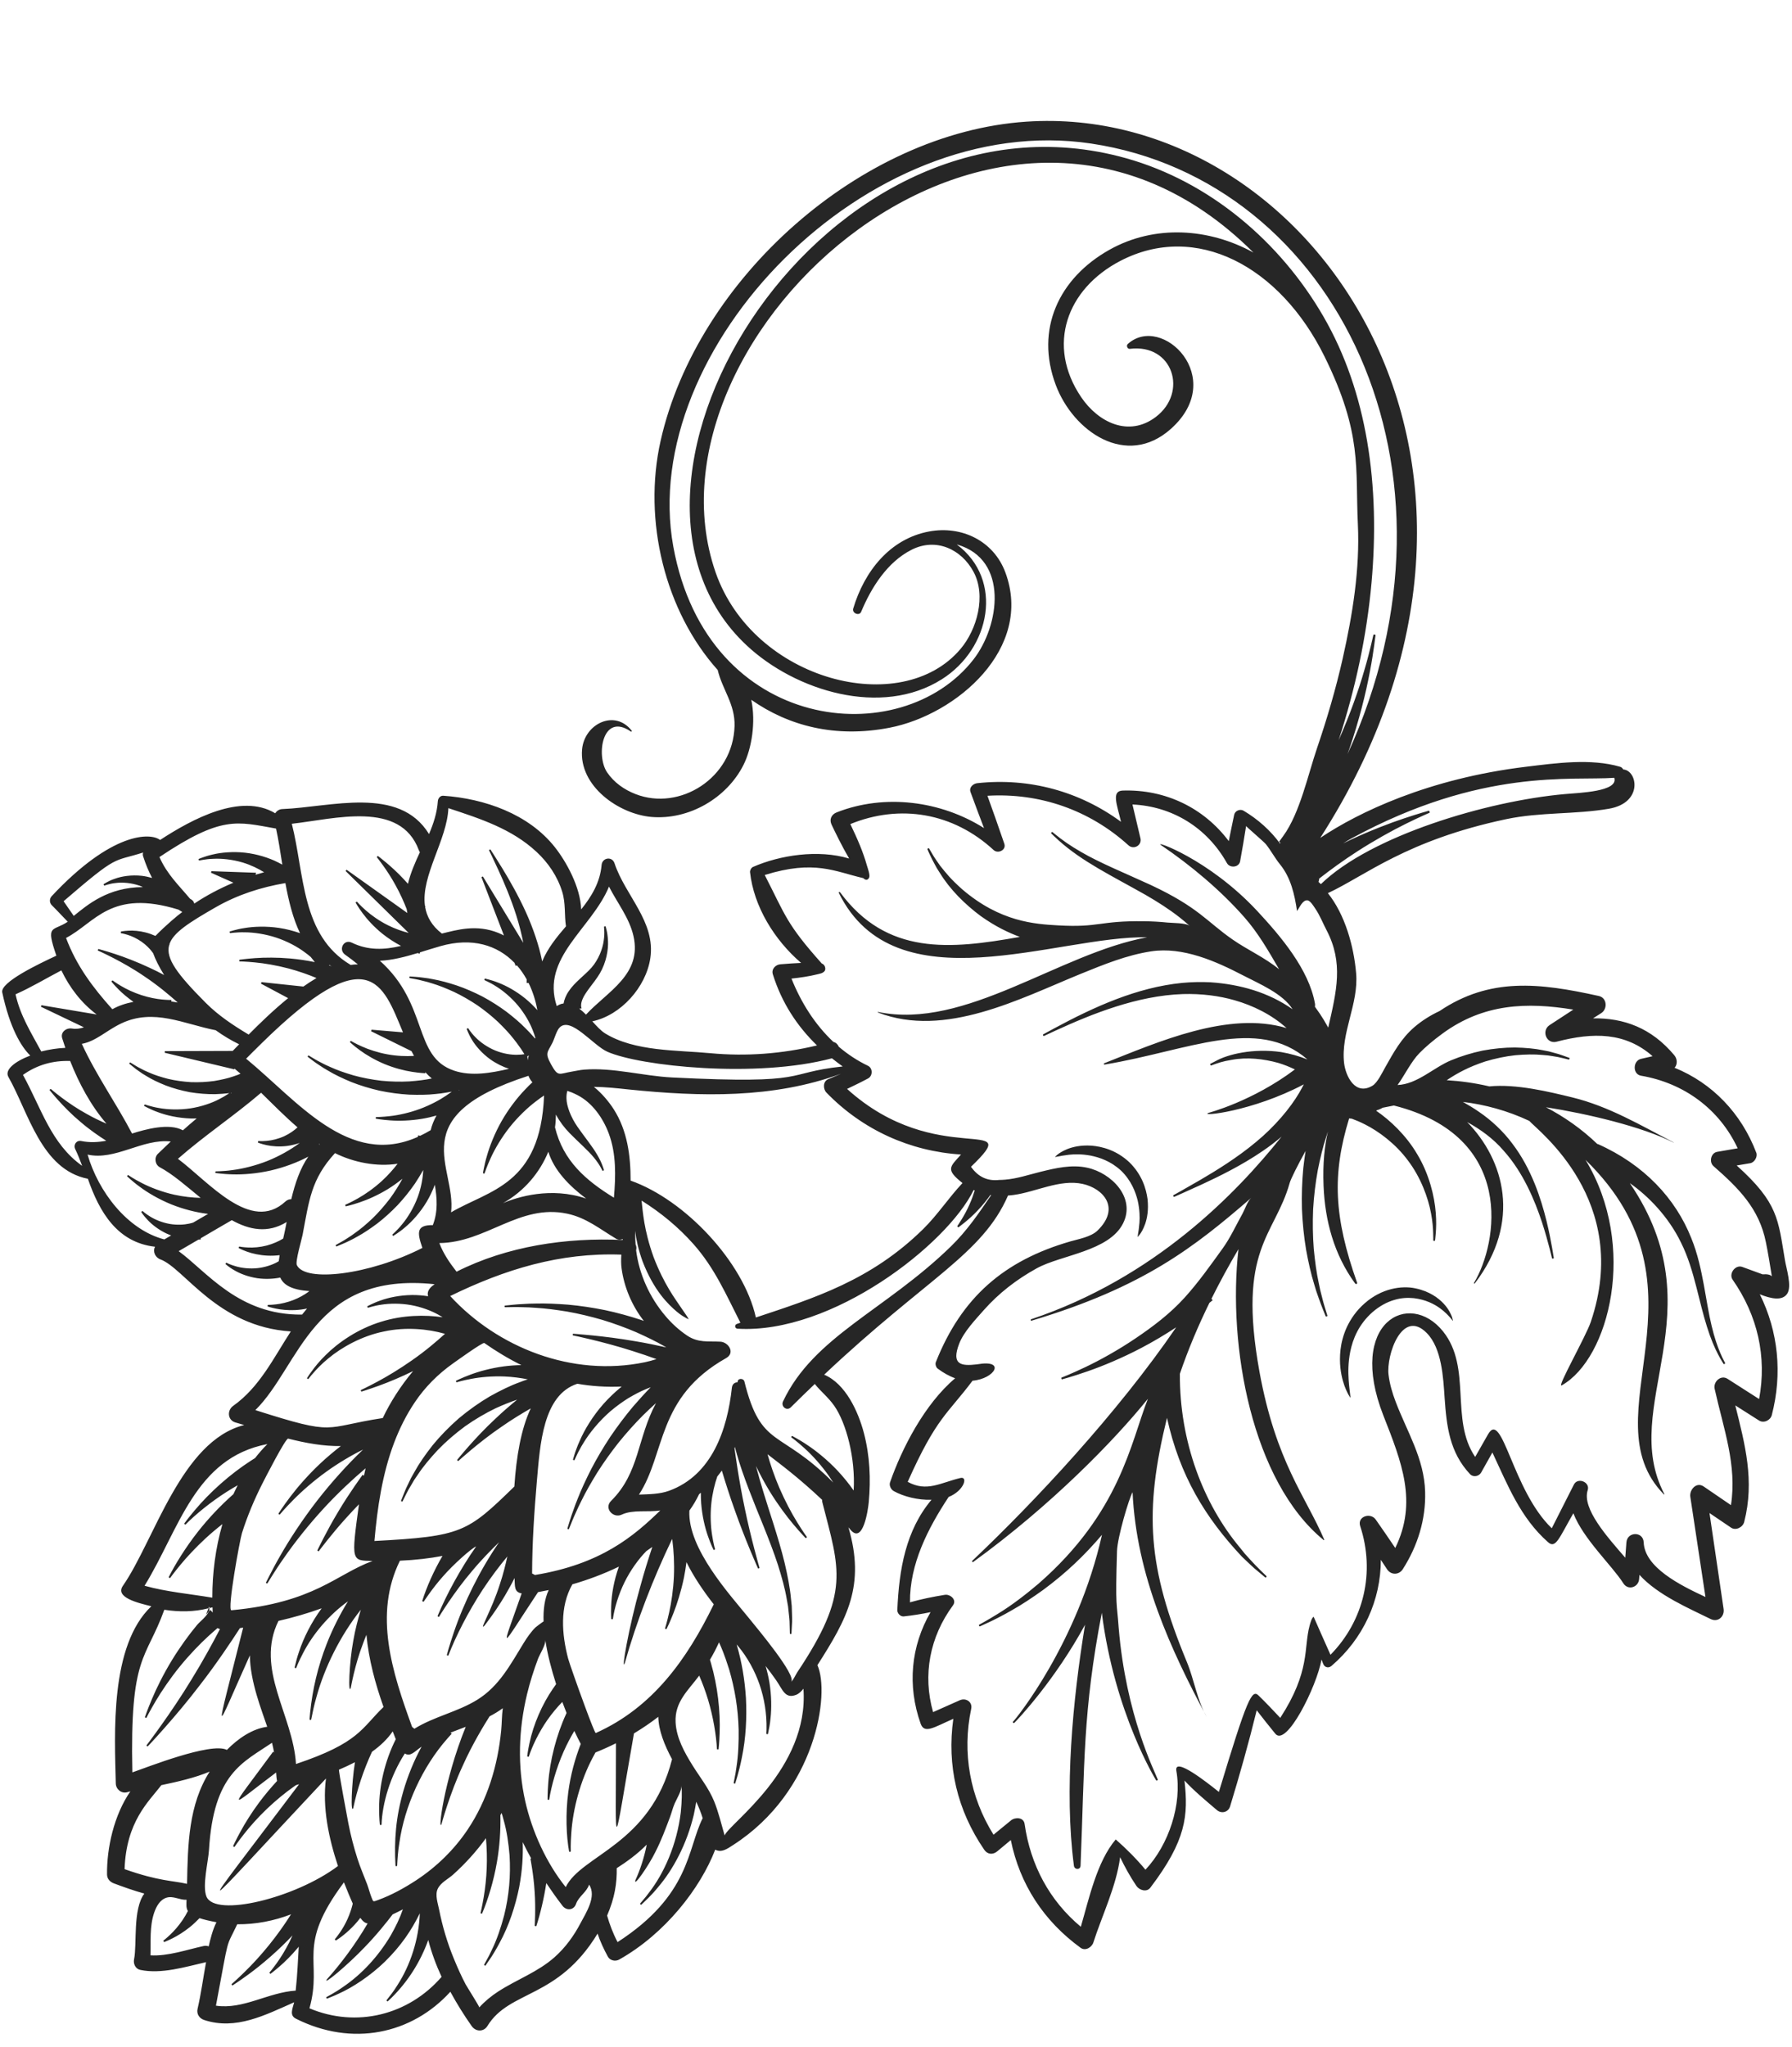 <?xml version="1.0" encoding="UTF-8"?><svg xmlns="http://www.w3.org/2000/svg" xmlns:xlink="http://www.w3.org/1999/xlink" height="287.2" preserveAspectRatio="xMidYMid meet" version="1.0" viewBox="120.9 63.8 251.5 287.2" width="251.5" zoomAndPan="magnify"><g fill="#262626" id="change1_1"><path d="M 368.277 242.605 C 367.332 242.258 366.371 241.906 365.426 241.562 C 364.449 241.199 363.48 242.516 364.07 243.355 C 367.578 248.379 368.891 254.164 367.785 260.098 C 366.305 259.148 364.824 258.215 363.352 257.262 C 362.402 256.652 361.324 257.684 361.543 258.664 C 362.785 264.27 364.707 269.332 363.832 274.984 C 362.555 274.105 361.277 273.23 359.996 272.363 C 358.977 271.672 357.98 272.844 358.129 273.816 C 358.84 278.5 359.543 283.188 360.254 287.871 C 356.656 286.203 351.727 283.719 351.586 280.215 C 351.523 278.633 349.27 278.68 349.16 280.219 C 349.109 280.938 349.051 281.648 349 282.363 C 346.453 279.422 342.898 275.477 343.727 272.883 C 344.094 271.746 342.328 271.031 341.789 272.102 C 340.762 274.145 339.723 276.188 338.684 278.23 C 333.121 272.891 331.758 261.465 329.73 265.066 C 329.137 266.121 328.531 267.172 327.934 268.219 C 324.375 263 327.508 255.711 323.43 250.613 C 318.695 244.703 309.914 249.297 315.047 262.402 C 317.645 268.996 319.859 274.559 316.719 280.996 C 315.82 279.66 314.906 278.332 313.977 277.008 C 313.258 275.973 311.355 276.562 311.797 277.922 C 313.914 284.375 312.34 291.176 307.629 295.984 C 307.113 294.852 305.598 291.402 305.266 290.652 C 304.996 290.758 304.762 291.645 304.688 291.926 C 303.852 295.027 304.828 298.289 300.578 304.836 C 299.586 303.77 298.578 302.715 297.539 301.699 C 296.594 300.773 295.957 302.023 291.965 315.223 C 290.309 313.902 285.641 310.211 285.996 312.27 C 286.824 316.945 284.934 322.66 281.66 326.137 C 280.43 324.652 278.926 323.145 277.488 321.891 C 274.84 325.016 273.734 330.223 272.59 334.145 C 268.18 330.469 265.52 325.465 264.699 319.715 C 264.559 318.754 263.367 318.746 262.789 319.219 C 261.969 319.891 261.148 320.559 260.336 321.227 C 257.039 315.938 255.898 309.738 257.203 303.566 C 257.414 302.586 256.453 301.984 255.605 302.359 C 254.355 302.918 253.109 303.473 251.855 304.027 C 250.371 298.812 251.383 293.477 254.648 289.043 C 255.223 288.254 254.25 287.449 253.504 287.57 C 251.844 287.84 250.219 288.164 248.613 288.621 C 248.559 283.258 251.121 278.254 254.039 273.836 C 256.199 272.977 256.805 270.906 255.684 271.176 C 252.902 271.84 250.957 273.191 248.293 271.715 C 252.328 262.656 253.883 262.211 257.391 257.527 C 260.523 257.258 262.145 254.512 258.07 255.223 C 258.047 255.219 258.008 255.223 257.961 255.238 C 255.77 255.492 254.387 255.277 255.516 252.332 C 256.16 250.66 257.812 248.938 258.961 247.633 C 261.082 245.234 263.586 243.312 266.375 241.77 C 269.789 239.875 276.566 239.383 278.527 235.434 C 280.316 231.832 276.887 228.383 273.508 227.645 C 271.301 227.156 269.039 227.695 266.887 228.227 C 265.25 228.633 263.645 229.18 261.949 229.32 C 261.914 229.312 261.891 229.32 261.863 229.324 C 261.633 229.348 261.395 229.355 261.156 229.355 C 259.496 229.551 258.168 228.93 257.176 227.508 C 265.027 219.926 252.441 228.043 239.781 216.586 C 240.781 216.109 241.77 215.633 242.734 215.113 C 243.395 214.762 243.406 213.676 242.723 213.344 C 241.215 212.621 239.852 211.715 238.617 210.664 C 238.484 210.34 238.215 210.07 237.863 209.992 C 235.281 207.566 233.332 204.484 231.98 201.105 C 233.191 200.973 234.375 200.809 235.566 200.516 C 235.934 200.434 235.895 200.434 236.195 200.352 C 236.207 200.348 236.332 200.285 236.34 200.281 C 236.656 200.117 236.785 199.887 236.699 199.512 C 236.641 199.285 236.477 199.066 236.227 198.98 C 231.258 193.426 231.121 192.211 228.227 186.57 C 235.227 184.395 238.062 186.09 242.066 187.012 C 242.434 187.398 242.762 187.25 242.898 186.891 C 243.016 186.527 242.68 185.613 242.566 185.23 C 242.02 183.289 241.246 181.527 240.242 179.426 C 247.238 176.57 254.68 177.844 260.348 183.066 C 260.965 183.637 262.156 183.07 261.852 182.184 C 261.086 179.934 260.289 177.691 259.484 175.453 C 266.797 175.023 273.785 177.43 279.277 182.406 C 280.023 183.078 281.195 182.398 280.957 181.418 C 280.586 179.828 280.215 178.25 279.836 176.676 C 285.434 176.934 290.301 179.926 293.098 184.906 C 293.504 185.637 294.785 185.523 294.945 184.648 C 295.25 183 295.523 181.355 295.785 179.703 C 295.777 179.762 298.309 181.93 298.562 182.246 C 299.281 183.156 299.82 184.184 300.547 185.082 C 302.055 186.938 302.586 189.273 302.934 191.633 C 303.309 191.098 303.723 190.047 304.398 190.125 C 304.82 190.18 305.285 190.984 305.496 191.289 C 306.141 192.23 306.547 193.305 307.074 194.309 C 309.48 198.906 308.484 202.844 307.312 207.984 C 306.918 207.309 306.57 206.594 305.441 205.047 C 305.473 204.922 305.48 204.789 305.453 204.633 C 304.605 199.797 300.594 195.113 297.332 191.602 C 290.508 184.281 282.664 181.609 283.844 182.375 C 288.039 185.227 292.164 188.672 295.527 192.484 C 297.508 194.734 298.957 197.281 300.418 199.801 C 298.379 198.133 296.023 197.105 293.906 195.637 C 290.242 193.098 289.16 191.141 282.441 187.988 C 278.828 186.328 275.203 184.848 272.656 183.355 C 271.152 182.5 269.984 181.676 268.887 180.777 C 268.707 180.629 268.613 180.551 268.613 180.551 C 268.531 180.488 268.367 180.66 268.438 180.734 C 268.492 180.793 269.117 181.402 269.438 181.68 C 272.777 184.699 276.934 186.676 281.707 189.379 C 283.391 190.348 285.016 191.395 286.418 192.492 C 286.941 192.898 287.422 193.312 287.875 193.727 C 287.375 193.273 285.445 193.316 284.773 193.246 C 283.695 193.133 282.613 193.074 281.531 193.059 C 275.105 192.969 275.254 193.973 269.41 193.641 C 266.164 193.457 261.293 193.168 255.945 188.582 C 254.258 187.078 253.695 186.328 252.852 185.281 C 252.605 184.926 251.996 184.074 251.805 183.719 C 251.477 183.156 251.285 182.836 251.285 182.836 C 251.242 182.773 251.031 182.871 251.059 182.941 C 251.125 183.141 251.598 184.184 252.02 184.949 C 252.445 185.742 252.281 185.457 252.805 186.281 C 254.234 188.613 256.332 190.691 258.547 192.336 C 260.742 193.895 262.512 194.684 264.031 195.258 C 254.215 197.008 245.363 197.883 238.801 188.996 C 238.723 188.898 238.574 188.98 238.633 189.094 C 246.551 205.156 269.324 195.047 281.895 195.312 C 269.539 197.57 256.398 208.34 244.133 205.785 C 244.09 205.773 244.062 205.844 244.113 205.863 C 253.539 209.5 264.027 203.926 272.625 200.422 C 275.793 199.133 279.055 197.801 282.453 197.285 C 286.91 196.605 291.547 198.672 295.398 200.676 C 297.609 201.828 300.934 203.203 302.309 205.41 C 298.902 203.02 294.938 201.914 290.805 201.625 C 289.484 201.562 288.145 201.586 286.816 201.711 C 280.453 202.332 274.422 205.094 268.891 208.07 C 267.891 208.613 267.32 208.922 267.32 208.922 C 267.207 208.992 267.312 209.199 267.438 209.148 C 267.438 209.148 268.023 208.875 269.051 208.398 C 274.098 206.086 280.488 203.488 286.918 203.277 C 289.527 203.203 292 203.52 294.152 204.141 C 296.762 204.879 299.387 206.172 301.465 208.051 C 293.312 205.613 283.477 209.984 275.887 212.98 C 275.773 213.027 275.812 213.184 275.934 213.168 C 287.719 211.203 297.324 206.316 304.398 212.453 C 303.242 211.992 301.973 211.633 300.691 211.414 C 296.805 210.852 293.215 211.719 291.52 212.676 C 291.031 212.926 290.754 213.07 290.754 213.07 C 290.699 213.105 290.801 213.312 290.863 213.301 C 291.82 212.961 292.395 212.727 293.797 212.5 C 295.91 212.109 298.238 212.355 300.332 212.945 C 301.137 213.191 301.91 213.504 302.633 213.852 C 296.688 218.336 290.496 219.949 290.496 219.949 C 289.184 220.504 296.621 219.781 303.887 215.945 C 303.691 216.324 303.477 216.723 303.223 217.156 C 301.977 219.277 299.801 221.879 297.164 224.043 C 294.547 226.23 291.59 228.047 289.352 229.355 C 287.105 230.664 285.582 231.5 285.582 231.5 C 285.508 231.547 285.609 231.758 285.695 231.727 C 285.695 231.727 287.281 231.039 289.652 229.949 C 292.016 228.848 295.172 227.312 298.102 225.305 C 299.031 224.68 299.922 223.992 300.766 223.281 C 294.398 231.262 282.957 243.098 265.621 248.902 C 265.496 248.949 265.547 249.145 265.68 249.102 C 281.426 244.395 288.535 238.762 296.508 231.871 C 295.984 232.324 295.609 233.496 295.277 234.09 C 294.387 235.684 293.551 237.512 292.496 238.965 C 290.824 241.281 289.117 243.703 287.172 245.852 C 285.137 248.102 282.773 249.891 280.27 251.582 C 277.844 253.223 275.262 254.652 273.262 255.602 C 271.262 256.559 269.875 257.094 269.875 257.094 C 269.805 257.129 269.879 257.352 269.953 257.336 C 269.953 257.336 271.395 256.957 273.508 256.219 C 275.629 255.488 278.398 254.336 281.062 252.938 C 282.809 252.023 284.496 251.008 285.973 250.035 C 277.734 262.078 266.121 274.496 257.355 282.793 C 257.27 282.871 257.391 283.027 257.484 282.961 C 268.383 275.051 277.246 265.965 282.004 260.062 C 279.586 266.199 278.133 275.996 266.637 286.02 C 264.914 287.48 262.895 289.055 260.883 290.27 C 259.695 291.012 258.27 291.793 258.32 291.766 C 258.234 291.82 258.336 292.031 258.434 291.992 C 258.434 291.992 258.891 291.781 259.695 291.414 C 260.176 291.203 261.828 290.371 262.945 289.711 C 264.273 288.969 265.758 287.988 267.309 286.875 C 270.516 284.512 273.129 282.008 275.559 279.148 C 272.141 294.367 263.414 305.078 263.047 305.398 C 263.023 305.48 263.176 305.609 263.242 305.547 C 263.844 304.969 269 299.461 273.18 291.77 C 271.457 302.266 270.23 315.031 271.621 325.582 C 271.695 326.16 272.523 326.191 272.551 325.582 C 273.141 311.203 272.852 303.992 275.535 290.09 C 277.324 304.203 283.16 313.598 283.16 313.598 C 283.215 313.688 283.426 313.582 283.387 313.484 C 282.98 312.367 278.926 304.523 277.902 292.195 C 277.645 288.465 277.418 289.641 277.668 281.434 C 277.727 279.488 279.359 274 279.852 273.176 C 280.387 284.84 285.195 295.238 290.266 304.723 C 288.941 302.469 288.488 299.453 287.484 297.027 C 281.941 283.637 281.445 275.98 284.68 262.738 C 286.48 270.879 290.039 276.711 295.203 282.219 C 296.242 283.199 296.816 283.77 297.297 284.148 C 298.043 284.773 298.469 285.129 298.469 285.129 C 298.562 285.199 298.711 285.023 298.637 284.938 C 298.637 284.938 297.379 283.758 296.348 282.617 C 295.465 281.648 295.777 282.012 294.887 280.906 C 289.809 274.809 286.441 266.117 286.488 256.559 C 287.648 253.16 289.047 249.844 290.637 246.602 C 290.93 246.363 291.094 246.23 291.094 246.23 L 290.918 246.039 C 292.094 243.676 293.363 241.348 294.711 239.066 C 293.168 252.703 296.621 271.66 306.676 279.891 C 306.719 279.918 306.773 279.879 306.75 279.824 C 304.172 273.785 299.969 268.945 297.656 256.242 C 294.52 238.91 299.805 237.254 301.906 229.766 C 302.059 229.223 303.012 227.305 304.133 225.289 C 304.016 226.059 303.906 226.863 303.812 227.695 C 303.637 229.531 303.566 231.492 303.621 233.445 C 303.703 235.398 303.902 237.34 304.203 239.133 C 304.527 240.922 304.898 242.574 305.332 243.961 C 305.527 244.656 305.73 245.285 305.938 245.836 C 306.375 247.105 306.957 248.484 306.957 248.484 C 307 248.574 307.219 248.492 307.195 248.395 C 307.195 248.395 307.055 247.938 306.809 247.145 C 306.68 246.75 306.555 246.258 306.414 245.695 C 306.258 245.137 306.109 244.504 305.977 243.805 C 305.672 242.414 305.449 240.766 305.281 239.004 C 305.141 237.234 305.113 235.348 305.191 233.469 C 305.301 231.59 305.531 229.727 305.844 228 C 306.191 226.281 306.57 224.691 307.012 223.363 C 307.098 223.082 307.184 222.82 307.27 222.566 C 306.805 224.527 306.527 227.035 306.656 230.164 C 306.852 235.121 308.145 239.855 311.094 243.895 C 311.18 244.02 311.43 243.949 311.363 243.777 C 308.094 234.555 307.84 228.574 310.246 220.719 C 310.367 220.742 310.496 220.754 310.629 220.766 C 311.145 220.953 311.77 221.211 312.461 221.562 C 314.363 222.516 316.75 224.258 318.496 226.625 C 320.277 228.961 321.34 231.836 321.742 234.059 C 321.953 235.168 322.02 236.121 322.039 236.785 C 322.066 237.453 322.051 237.836 322.051 237.836 C 322.055 237.914 322.285 237.938 322.301 237.855 C 322.301 237.855 322.359 237.473 322.406 236.797 C 322.461 236.117 322.496 235.145 322.402 233.977 C 322.23 231.645 321.469 228.516 319.812 225.766 C 318.277 223.133 316.016 220.992 314.043 219.648 C 314.07 219.629 314.102 219.609 314.133 219.586 C 314.641 219.422 314.961 219.223 314.961 219.223 C 315.445 219.129 315.973 219.023 316.527 218.914 C 333.715 223.242 331.113 238.254 327.77 243.801 C 327.73 243.859 327.828 243.945 327.875 243.883 C 334.496 235.211 331.992 226.535 326.812 221.238 C 328.633 222.234 330.457 223.527 331.938 225.262 C 334.688 228.316 336.316 232.285 337.301 235.262 C 337.789 236.762 338.137 238.035 338.367 238.934 C 338.59 239.828 338.719 240.344 338.719 240.344 C 338.75 240.445 338.98 240.402 338.969 240.293 C 338.969 240.293 338.879 239.77 338.727 238.855 C 338.566 237.941 338.32 236.637 337.941 235.082 C 337.176 232.004 335.855 227.809 333.16 224.273 C 331.848 222.504 330.18 220.965 328.469 219.801 C 327.711 219.277 326.953 218.824 326.215 218.41 C 329.281 218.773 332.477 219.637 335.527 221.07 C 336.723 222.438 349.934 232.277 344.16 249.281 C 343.434 251.406 339.289 258.645 340.09 258.176 C 346.746 254.422 350.777 238.645 343.422 226.543 C 362.027 244.664 343.676 262.488 354.418 273.477 C 354.457 273.512 354.508 273.465 354.484 273.43 C 348 261.02 361.984 247.934 349.641 229.809 C 352.199 231.59 355.059 234.5 356.82 238.145 C 357.809 240.113 358.434 242.281 358.965 244.336 C 359.492 246.395 359.949 248.344 360.473 249.977 C 360.98 251.617 361.551 252.93 362.012 253.809 C 362.234 254.254 362.438 254.586 362.578 254.812 C 362.715 255.039 362.789 255.16 362.789 255.16 C 362.855 255.258 363.055 255.137 363.008 255.031 C 363.008 255.031 362.945 254.906 362.824 254.676 C 362.703 254.445 362.531 254.105 362.344 253.652 C 361.957 252.762 361.496 251.441 361.113 249.805 C 360.723 248.172 360.41 246.219 360.031 244.109 C 359.641 242.004 359.164 239.711 358.262 237.512 C 356.078 232.008 351.68 227.215 345.117 224.305 L 345.105 224.34 C 342.859 222.18 340.402 220.473 337.863 219.156 C 343.66 220.059 351.402 221.887 355.77 224.113 C 355.781 224.117 355.793 224.102 355.777 224.09 C 351.172 221.688 346.656 219.016 341.562 217.777 C 338.293 216.98 333.699 215.859 329.926 216.23 C 327.855 215.746 325.84 215.477 323.941 215.363 C 325.449 214.352 327.07 213.48 329.348 212.734 C 330.746 212.312 332.188 212.008 333.57 211.859 C 334.949 211.738 336.258 211.707 337.375 211.82 C 337.652 211.844 337.922 211.867 338.176 211.891 C 338.43 211.93 338.672 211.969 338.895 212.004 C 339.348 212.074 339.746 212.137 340.062 212.227 C 340.703 212.379 341.07 212.469 341.07 212.469 C 341.148 212.48 341.23 212.262 341.156 212.23 C 341.156 212.23 340.797 212.098 340.164 211.871 C 339.852 211.746 339.457 211.641 339.004 211.52 C 338.777 211.457 338.535 211.391 338.281 211.324 C 338.023 211.273 337.754 211.219 337.469 211.164 C 336.336 210.922 334.984 210.805 333.527 210.773 C 332.07 210.77 330.516 210.922 328.973 211.211 C 327.441 211.531 325.934 212 324.562 212.566 C 322.074 213.598 319.816 215.922 317.043 216.039 C 318.031 214.672 318.949 212.738 320.121 211.551 C 320.918 210.738 321.973 209.824 323.387 208.789 C 329.152 204.594 335.191 204.395 341.707 205.457 C 340.598 206.176 339.488 206.902 338.383 207.629 C 337.191 208.402 337.922 210.336 339.359 209.961 C 344.527 208.617 349.016 208.633 352.836 211.996 C 352.293 212.129 351.75 212.246 351.211 212.367 C 350.059 212.633 349.996 214.531 351.219 214.734 C 357.25 215.762 362.223 219.43 364.777 224.918 C 363.824 225.082 362.859 225.254 361.898 225.414 C 361.012 225.566 360.73 226.852 361.387 227.422 C 364.938 230.535 367.797 233.383 368.738 238.105 C 369.055 239.664 369.305 241.23 369.559 242.801 C 369.566 242.824 369.562 242.855 369.57 242.879 C 369.348 242.645 368.914 242.551 368.277 242.605 Z M 254.324 238.715 C 245.121 247.66 235.074 251.332 230.789 260.445 C 230.469 261.133 231.305 261.828 231.883 261.262 C 233 260.152 234.125 259.059 235.254 257.984 C 236.102 259.055 237.137 259.84 237.984 261.047 C 239.668 263.457 240.98 268.402 240.707 272.93 C 240.051 271.996 239.27 271.02 238.414 270.113 C 237.02 268.641 235.453 267.371 234.203 266.551 C 233.59 266.129 233.051 265.82 232.676 265.605 C 232.297 265.395 232.082 265.273 232.082 265.273 C 232.035 265.254 231.922 265.434 231.957 265.469 C 231.957 265.469 232.754 266.035 233.828 267.02 C 234.91 267.992 236.215 269.426 237.305 271 C 237.492 271.27 237.672 271.547 237.844 271.82 C 230.324 264.219 227.734 267.145 225.371 257.629 C 225.262 257.184 224.496 257.137 224.43 257.625 C 224.422 257.668 224.414 257.719 224.41 257.758 C 224.043 257.738 223.672 257.988 223.617 258.508 C 222.98 264.355 220.844 270.766 214.812 272.965 C 213.461 273.457 212 273.449 210.574 273.508 C 214.359 267.711 213.012 259.871 222.812 254.352 C 224.121 253.609 223.133 252.109 222 252.051 C 220.281 251.961 218.891 252.242 217.309 251.176 C 216.168 250.402 215.156 249.477 214.27 248.422 C 212.078 245.836 210.602 242.602 210.176 239.234 C 210.25 238.969 210.227 238.664 210.102 238.406 C 210.055 237.781 210.035 237.148 210.035 236.504 C 210.188 237.719 210.492 239.133 211.07 240.75 C 212.676 244.93 214.723 246.848 215.871 247.828 C 216.457 248.328 216.902 248.566 217.168 248.719 C 217.438 248.867 217.547 248.902 217.547 248.902 C 217.547 248.902 217.504 248.789 217.344 248.531 C 217.188 248.27 216.891 247.887 216.48 247.266 C 215.664 246.039 214.105 244.035 212.625 240.176 C 211.246 236.316 211.117 233.758 210.945 232.254 C 213.645 233.949 216.098 235.961 218.246 238.383 C 221.203 241.719 222.828 245.492 224.812 249.391 C 224.648 249.449 224.484 249.5 224.32 249.559 C 223.953 249.684 224.02 250.207 224.41 250.23 C 237.672 251.027 253.84 238.402 257.547 230.77 C 257.598 230.793 257.648 230.805 257.699 230.828 C 257.523 231.398 257.277 232.109 256.957 232.816 C 256.277 234.387 255.246 235.84 255.246 235.84 C 255.234 235.863 255.383 236.016 255.406 236.008 C 255.406 236.008 256.863 234.98 258.109 233.641 C 258.844 232.887 259.48 232.051 259.895 231.469 C 259.93 231.473 259.969 231.484 260.004 231.488 C 258.273 234.035 256.602 236.504 254.324 238.715 Z M 232.785 298.449 C 232.586 298.754 232.273 299.457 231.953 299.777 C 232.664 298.836 227.324 292.461 225.988 290.812 C 223.387 287.602 217.387 281.078 217.652 275.766 L 217.648 275.758 C 218.172 275.031 218.629 274.262 219.012 273.453 C 219.098 273.387 219.176 273.312 219.262 273.246 C 219.258 273.742 219.27 274.246 219.309 274.746 C 219.441 276.473 219.832 278.137 220.254 279.324 C 220.664 280.52 221.043 281.258 221.043 281.258 C 221.066 281.297 221.262 281.223 221.258 281.18 C 221.258 281.18 221.023 280.395 220.84 279.188 C 220.645 277.988 220.566 276.367 220.727 274.781 C 220.871 273.371 221.203 272.023 221.566 270.969 C 221.785 270.699 222 270.422 222.207 270.133 C 222.676 271.699 223.316 273.738 224.043 275.746 C 225.496 279.883 227.277 283.855 227.277 283.855 C 227.305 283.906 227.504 283.836 227.492 283.781 C 227.492 283.781 226.277 279.609 225.414 275.375 C 224.582 271.469 224.059 267.535 223.98 266.957 C 224 266.918 224.02 266.883 224.035 266.84 C 224.121 267.176 224.219 267.523 224.328 267.883 C 225.137 270.777 226.625 274.422 228.09 278.016 C 228.812 279.82 229.512 281.625 230.074 283.352 C 230.621 285.078 231.074 286.715 231.312 288.148 C 231.375 288.508 231.438 288.852 231.496 289.176 C 231.531 289.508 231.566 289.82 231.598 290.113 C 231.738 291.387 231.703 290.988 231.754 292.984 C 231.762 293.09 231.969 293.102 231.98 293 C 231.98 293 232.008 292.508 232.051 291.645 C 232.09 291.211 232.066 290.688 232.047 290.086 C 232.035 289.785 232.027 289.465 232.016 289.125 C 231.98 288.789 231.945 288.438 231.906 288.066 C 231.773 286.59 231.441 284.887 231.02 283.09 C 230.586 281.293 230.016 279.41 229.43 277.547 C 228.52 274.711 227.617 271.902 226.996 269.492 C 227.551 270.648 228.238 271.941 229.004 273.184 C 230.082 274.93 231.301 276.562 232.281 277.723 C 233.262 278.887 233.965 279.605 233.965 279.605 C 234.004 279.641 234.168 279.508 234.145 279.461 C 234.145 279.461 233.555 278.648 232.773 277.379 C 231.988 276.109 231.051 274.355 230.273 272.543 C 229.566 270.895 228.996 269.203 228.621 267.844 C 230.434 269.254 232.91 271.062 236.289 274.246 C 236.277 274.359 236.285 274.465 236.312 274.582 C 238.715 284.02 240.289 287.227 232.785 298.449 Z M 222.598 321.332 C 222.133 319.73 221.754 318.094 221.125 316.539 C 220.387 314.719 219.098 313.117 218.09 311.492 C 216.961 309.676 215.832 307.656 215.719 305.473 C 215.562 302.613 217.453 301.016 219.031 298.906 C 219.469 299.91 219.918 301.098 220.285 302.324 C 221.004 304.727 221.426 307.312 221.52 309.223 C 221.527 309.266 221.738 309.273 221.75 309.23 C 221.75 309.23 221.855 308.344 221.898 307 C 222.02 303.926 221.609 300.336 220.68 297.148 C 220.633 296.984 220.586 296.824 220.539 296.676 C 221.012 295.887 221.434 295.07 221.812 294.234 C 222.141 294.98 222.523 295.789 223.227 298.02 C 224.016 300.707 224.488 303.488 224.566 306.488 C 224.59 308.152 224.527 310.059 224.25 311.789 C 224.145 312.535 224.184 312.332 223.867 313.961 C 223.859 314.035 224.062 314.094 224.09 314.02 C 224.09 314.02 224.195 313.66 224.387 313.027 C 224.504 312.656 224.848 311.324 225.023 310.367 C 225.582 307.711 225.727 304.809 225.59 302.055 C 225.426 299.492 225.008 296.98 224.285 294.527 C 224.344 294.598 224.414 294.684 224.504 294.789 C 225.805 296.34 226.848 298.27 227.5 300.156 C 228.184 302.145 228.523 304.266 228.477 306.453 C 228.461 306.844 228.453 307.062 228.453 307.062 C 228.457 307.113 228.664 307.145 228.68 307.102 C 228.844 306.301 228.965 305.715 229.043 304.863 C 229.191 303.508 229.184 301.66 228.879 299.832 C 228.75 299.051 228.562 298.281 228.348 297.551 C 228.859 298.207 229.359 298.875 229.836 299.562 C 230.762 300.902 231.078 302.223 232.672 301.586 C 233.012 301.449 233.344 301.133 233.66 300.742 C 234.48 312.039 223.195 319.676 222.598 321.332 Z M 207.574 336.297 C 206.926 335.062 206.461 333.816 206.105 332.574 C 207.184 330.062 207.492 328.02 207.457 325.922 C 208.82 325.047 210.277 324.016 211.664 322.621 C 211.312 324.461 210.688 326.301 210.074 327.609 C 209.773 328.703 211.996 325.477 212.887 323.637 C 213.688 322.082 214.305 320.414 214.922 318.781 C 215.172 318.121 215.309 317.48 215.594 316.832 C 215.879 316.188 216.594 315.02 216.555 314.309 C 216.613 315.398 216.613 316.352 216.445 318.086 C 215.902 322.605 214.09 326.66 211.973 329.367 C 211.574 329.902 211.688 329.766 210.742 330.883 C 210.699 330.938 210.848 331.09 210.902 331.047 C 211.508 330.477 212.371 329.688 213.227 328.625 C 215.367 326.141 217.301 322.52 218.273 318.418 C 218.406 317.793 218.523 317.184 218.613 316.602 C 218.973 317.363 219.27 318.117 219.52 318.906 C 217.336 323.242 217.828 329.664 207.574 336.297 Z M 200.297 328.578 C 197.57 325.195 195.574 320.77 194.617 316.535 C 193.504 311.594 193.684 306.445 194.863 301.531 C 195.273 299.832 195.801 298.16 196.418 296.523 C 196.637 295.938 197.527 294.547 197.43 293.906 C 197.738 295.93 198.297 298.066 198.949 300.098 C 198.805 300.301 198.641 300.531 198.465 300.793 C 197.008 302.918 195.77 305.695 195.203 308.406 C 194.969 309.492 194.891 310.223 194.891 310.223 C 194.891 310.262 195.094 310.312 195.113 310.277 C 195.594 308.793 196.52 306.867 197.684 305.184 C 198.371 304.191 199.141 303.293 199.816 302.598 C 200.016 303.129 200.215 303.648 200.414 304.145 C 200.391 304.199 200.363 304.254 200.34 304.312 C 198.98 307.273 198.066 310.828 197.84 314.039 C 197.734 315.391 197.75 316.289 197.75 316.289 C 197.754 316.336 197.961 316.355 197.977 316.309 C 198.266 314.426 198.973 311.898 199.992 309.586 C 200.457 308.535 200.988 307.539 201.504 306.664 C 201.832 307.375 202.137 307.984 202.406 308.488 C 201.602 310.562 200.98 312.801 200.656 315.246 C 200.25 318.305 200.379 321.438 200.773 323.594 C 200.785 323.645 200.996 323.629 201.004 323.574 C 201.004 323.574 200.965 322.547 201.078 321.023 C 201.309 317.531 202.387 313.617 204.066 310.445 C 204.211 310.168 204.344 309.918 204.473 309.688 C 205.441 309.301 206.402 308.867 207.348 308.395 C 207.355 324.344 206.852 324.16 209.875 307.012 C 211.059 306.301 212.203 305.523 213.293 304.684 C 213.32 306.625 214.195 308.727 215.219 310.641 C 212.148 322.66 202.504 324.047 200.297 328.578 Z M 202.371 333.645 C 201.438 335.426 200.242 337.07 198.734 338.41 C 196.379 340.504 193.414 341.543 190.805 343.238 C 189.84 343.867 188.941 344.598 188.168 345.457 C 188.227 345.395 186.406 342.516 186.246 342.215 C 185.633 341.055 185.109 339.863 184.609 338.652 C 183.688 336.43 183 334.109 182.531 331.75 C 182.352 330.844 181.93 329.684 182.328 328.832 C 182.746 327.934 183.789 327.457 184.492 326.824 C 186.199 325.289 187.754 323.574 189.102 321.715 C 189.355 324.598 189.23 327.387 188.793 329.941 C 188.566 331.312 188.34 332.219 188.34 332.219 C 188.332 332.27 188.531 332.336 188.555 332.293 C 189.352 330.445 190.18 327.762 190.645 325.059 C 191.027 322.828 191.172 320.66 191.129 318.492 C 191.188 318.387 191.238 318.277 191.293 318.172 C 191.383 318.434 191.469 318.738 191.562 319.09 C 192.059 320.828 192.27 322.453 192.414 324.121 C 192.59 326.992 192.344 329.785 191.648 332.566 C 191.227 334.16 190.645 335.965 189.863 337.52 C 189.543 338.195 189.641 338.016 188.848 339.457 C 188.812 339.527 188.988 339.645 189.039 339.586 C 189.039 339.586 189.25 339.277 189.621 338.734 C 189.852 338.422 190.578 337.258 191.016 336.398 C 192.328 334.012 193.23 331.246 193.77 328.566 C 194.234 326.062 194.312 324.121 194.262 322.27 C 194.621 323.02 195.023 323.785 195.457 324.57 L 195.34 324.574 C 195.34 324.574 195.793 326.859 195.934 329.23 C 196.102 331.594 195.945 334.008 195.945 334.008 C 195.949 334.039 196.156 334.078 196.172 334.051 C 196.707 332.398 197.258 330.125 197.57 328.016 C 198.27 329.062 199.012 330.121 199.848 331.203 C 200.398 331.922 201.434 331.844 201.746 330.934 C 202.113 329.879 203.23 329.301 203.578 328.23 C 204.68 329.887 203.117 332.223 202.371 333.645 Z M 164.332 345.586 C 166.246 338.734 162.344 337.055 169.172 327.91 C 169.652 329.129 170.055 330.109 170.41 330.898 C 170.051 332.402 169.402 333.805 168.613 334.938 C 168.211 335.527 167.891 335.895 167.891 335.895 C 167.879 335.918 168.012 336.082 168.039 336.07 C 168.93 335.523 170.078 334.57 171.027 333.449 C 171.18 333.27 171.328 333.082 171.473 332.895 C 171.832 333.402 172.152 333.637 172.496 333.676 C 170.832 336.523 168.762 339.316 166.801 341.492 C 166.051 342.559 169.742 339.469 172.031 337.059 C 173.742 335.309 175.266 333.383 176.008 332.406 C 176.488 332.184 176.965 331.949 177.441 331.699 C 176.988 333.012 176.426 334.137 175.77 335.305 C 173.984 338.336 171.633 340.801 169.223 342.465 C 168.613 342.91 167.691 343.477 167.422 343.617 C 166.969 343.871 166.707 344.016 166.707 344.016 C 166.656 344.051 166.742 344.242 166.801 344.227 C 168.027 343.73 167.883 343.789 168.434 343.531 C 170.414 342.648 172.867 341.027 174.91 339.051 C 177.23 336.766 178.648 334.629 179.82 332.258 C 179.68 335.953 178.473 339.547 176.699 342.301 C 176.168 343.172 175.688 343.77 175.148 344.453 C 175.121 344.5 175.27 344.648 175.312 344.613 C 175.312 344.613 175.508 344.426 175.852 344.102 C 178.141 341.84 179.906 339.07 181.004 336 C 181.465 337.797 182.121 339.551 182.875 341.172 C 178.227 346.539 170.926 348.363 164.332 345.586 Z M 162.398 343.105 C 158.551 343.344 155.023 345.789 151.207 345.215 C 153.148 334.914 152.496 337.402 154.195 333.793 C 156.73 333.82 159.34 333.328 161.746 332.395 C 159.859 335.402 157.547 338.227 155.258 340.457 C 154.18 341.52 153.406 342.188 153.406 342.188 C 153.371 342.227 153.496 342.395 153.543 342.371 C 153.543 342.371 154.402 341.824 155.641 340.922 C 157.727 339.41 160.066 337.371 161.953 335.355 C 161.812 335.676 161.664 336 161.504 336.32 C 160.941 337.441 160.266 338.523 159.699 339.301 C 159.137 340.078 158.715 340.574 158.715 340.574 C 158.699 340.602 158.84 340.758 158.871 340.742 C 158.871 340.742 159.395 340.355 160.137 339.711 C 160.879 339.07 161.82 338.145 162.672 337.125 C 162.727 337.062 162.777 337 162.828 336.938 C 162.711 338.77 162.652 340.785 162.398 343.105 Z M 149.48 336.844 C 147.219 337.332 144.449 338.305 142.016 338.152 C 142.078 336.184 141.883 334.098 142.527 332.199 C 142.82 331.328 143.328 330.355 144.273 330.062 C 145.211 329.77 146.121 330.41 147.082 330.355 C 147.074 330.867 146.98 331.473 147.27 331.934 C 147.059 332.348 146.809 332.781 146.52 333.207 C 145.98 334.004 145.324 334.75 144.777 335.262 C 144.234 335.781 143.828 336.09 143.828 336.09 C 143.809 336.109 143.91 336.293 143.938 336.289 C 143.938 336.289 144.418 336.113 145.113 335.762 C 145.809 335.414 146.703 334.867 147.535 334.199 C 148.031 333.797 148.496 333.359 148.902 332.934 C 149.492 333.129 150.258 333.316 151.277 333.508 C 150.742 334.57 150.426 335.855 150.188 336.895 C 149.98 336.816 149.746 336.789 149.48 336.844 Z M 138.383 326.059 C 138.617 319.363 141.762 316.594 143.547 314.273 C 145.871 313.785 148.262 313.242 150.324 312.375 C 147.367 317.023 147.258 322.566 147.152 328.121 C 145.117 327.652 143.227 327.77 138.383 326.059 Z M 143.961 289.664 C 146.035 289.988 148.125 289.977 150.16 289.457 L 150.254 289.215 C 150.281 289.281 150.277 289.355 150.285 289.426 C 150.43 289.391 150.578 289.371 150.723 289.324 C 150.73 289.59 150.742 289.824 150.75 290.051 L 150.422 289.688 C 150.422 289.688 150.336 289.777 150.203 289.914 C 149.891 290.621 148.934 291.344 148.559 291.793 C 147.48 293.086 146.152 294.891 145 296.785 C 143.844 298.684 142.863 300.664 142.23 302.18 C 141.586 303.695 141.238 304.73 141.238 304.73 C 141.227 304.785 141.418 304.871 141.449 304.824 C 141.449 304.824 141.934 303.852 142.762 302.461 C 143.586 301.062 144.801 299.277 146.148 297.617 C 147.504 295.953 148.988 294.422 150.168 293.348 C 150.664 292.895 151.09 292.523 151.43 292.234 C 151.523 292.293 151.637 292.34 151.77 292.371 C 150.789 294.262 149.375 296.867 147.801 299.41 C 144.902 304.199 141.469 308.676 141.469 308.676 C 141.43 308.734 141.59 308.871 141.645 308.824 C 141.645 308.824 145.531 304.734 148.961 300.227 C 151.32 297.195 153.445 293.992 154.574 292.242 C 154.723 292.219 154.867 292.195 155.027 292.172 C 150.887 308.684 150.883 307.355 155.969 296.059 C 155.996 299.754 157.668 303.867 158.402 306.082 C 156.344 306.355 154.367 307.676 152.742 309.328 C 150.516 308.18 141.301 311.871 139.477 312.48 C 139.109 295.852 141.398 296.785 143.961 289.664 Z M 141.188 286.297 C 146.062 278.371 148.246 268.363 158.426 266.418 C 157.809 267.031 157.238 267.691 156.699 268.379 C 156.52 268.492 156.332 268.609 156.133 268.738 C 153.195 270.629 150.34 273.184 148.23 275.707 C 147.312 276.793 146.762 277.559 146.762 277.559 C 146.738 277.602 146.895 277.742 146.934 277.711 C 148.355 276.277 150.492 274.527 152.742 273.102 C 153.246 272.777 153.758 272.48 154.262 272.195 C 154.051 272.605 153.852 273.02 153.66 273.441 C 151.863 275.031 150.176 276.809 148.688 278.699 C 146.961 280.895 145.469 283.309 144.578 285.086 C 144.562 285.133 144.738 285.242 144.773 285.211 C 144.773 285.211 145.32 284.449 146.211 283.371 C 147.098 282.293 148.363 280.93 149.719 279.676 C 150.516 278.938 151.34 278.25 152.117 277.645 C 151.141 281.02 150.691 284.57 150.699 287.969 C 147.492 287.43 144.316 287.164 141.188 286.297 Z M 181.902 243.988 C 181.02 244.555 180.809 245.18 180.988 245.672 C 180.258 245.562 179.484 245.496 178.719 245.504 C 177.043 245.523 175.426 245.859 174.289 246.277 C 173.715 246.469 173.262 246.684 172.945 246.832 C 172.637 246.988 172.457 247.078 172.457 247.078 C 172.422 247.102 172.504 247.297 172.543 247.289 C 172.543 247.289 172.73 247.238 173.059 247.145 C 173.387 247.059 173.855 246.938 174.426 246.859 C 175.562 246.676 177.105 246.652 178.586 246.918 C 180.066 247.184 181.457 247.723 182.406 248.258 C 182.641 248.387 182.848 248.508 183.027 248.625 C 180.559 248.258 177.383 248.312 174.43 249.242 C 171.152 250.223 168.336 252.191 166.586 253.945 C 165.695 254.816 165.059 255.633 164.637 256.215 C 164.418 256.5 164.266 256.738 164.16 256.898 C 164.055 257.059 163.996 257.145 163.996 257.145 C 163.953 257.215 164.125 257.34 164.184 257.277 C 164.184 257.277 164.246 257.199 164.363 257.051 C 164.484 256.902 164.652 256.684 164.895 256.422 C 165.355 255.891 166.051 255.156 166.984 254.395 C 168.828 252.855 171.68 251.242 174.777 250.621 C 177.863 249.945 181.051 250.285 183.266 250.926 C 183.297 250.934 183.32 250.941 183.348 250.949 C 182.199 251.992 180.52 253.426 178.676 254.695 C 177 255.871 175.23 256.938 173.863 257.664 C 172.496 258.398 171.551 258.836 171.551 258.836 C 171.504 258.859 171.578 259.059 171.633 259.051 C 171.633 259.051 172.629 258.754 174.102 258.219 C 175.441 257.734 177.164 257.02 178.875 256.18 C 177.105 258.281 175.609 260.656 174.621 262.766 C 166.086 264.062 168.32 265.344 156.738 261.652 C 163.039 255.426 164.715 242.168 181.902 243.988 Z M 145.973 239.348 C 146.895 238.805 147.824 238.27 148.75 237.73 C 148.969 237.715 149.098 237.703 149.098 237.703 L 149.062 237.547 C 150.52 236.695 151.969 235.84 153.43 235 C 155.906 236.371 158.48 236.887 161.129 235.262 C 160.98 236.078 160.809 236.852 160.645 237.582 C 160.637 237.586 160.637 237.586 160.629 237.59 C 160.066 237.941 159.238 238.324 158.328 238.562 C 157.426 238.797 156.453 238.875 155.715 238.836 C 154.98 238.805 154.48 238.703 154.48 238.703 C 154.453 238.703 154.379 238.898 154.402 238.918 C 154.402 238.918 154.852 239.164 155.586 239.426 C 156.32 239.691 157.352 239.926 158.426 239.977 C 159.012 240.008 159.602 239.977 160.148 239.914 C 160.098 240.207 160.055 240.488 160.023 240.762 C 159.961 240.797 159.906 240.836 159.836 240.871 C 159.172 241.246 158.168 241.602 157.078 241.727 C 155.996 241.848 154.859 241.727 154.031 241.484 C 153.199 241.254 152.672 240.973 152.672 240.973 C 152.641 240.965 152.52 241.137 152.543 241.16 C 152.543 241.16 152.66 241.258 152.867 241.422 C 153.078 241.582 153.387 241.809 153.789 242.031 C 154.578 242.504 155.754 242.957 157.016 243.145 C 158.145 243.309 159.309 243.242 160.234 243.055 C 160.707 244.121 161.883 244.781 164.32 244.953 C 164.254 245.004 164.195 245.051 164.121 245.105 C 163.613 245.473 162.871 245.902 162.051 246.219 C 161.23 246.535 160.344 246.738 159.656 246.812 C 158.973 246.895 158.5 246.887 158.5 246.887 C 158.477 246.891 158.438 247.098 158.461 247.109 C 158.461 247.109 158.906 247.266 159.617 247.41 C 160.324 247.562 161.297 247.664 162.293 247.617 C 162.879 247.594 163.457 247.512 163.992 247.402 C 163.754 247.68 163.52 247.961 163.293 248.25 C 154.387 248.355 149.941 242.238 145.973 239.348 Z M 143.961 237.703 C 138.727 236.328 134.695 230.973 133.191 225.801 C 137.098 226.672 140.875 223.527 144.867 223.961 C 144.25 224.543 143.645 225.121 143.055 225.695 C 142.508 226.227 142.66 227.223 143.332 227.578 C 145.156 228.551 147.07 230.238 149.059 231.871 C 147.953 231.848 146.652 231.715 145.363 231.43 C 143.664 231.051 142.004 230.414 140.82 229.797 C 140.223 229.5 139.742 229.211 139.406 229.004 C 139.078 228.793 138.887 228.672 138.887 228.672 C 138.844 228.652 138.711 228.812 138.742 228.852 C 138.742 228.852 138.91 229.004 139.207 229.27 C 139.508 229.531 139.941 229.902 140.5 230.305 C 141.598 231.133 143.191 232.074 144.922 232.777 C 146.648 233.477 148.488 233.918 149.902 234.094 C 149.973 234.105 150.039 234.113 150.105 234.121 C 149.406 234.527 148.707 234.938 148.004 235.344 C 147.848 235.395 147.668 235.441 147.449 235.488 C 146.746 235.645 145.746 235.703 144.727 235.531 C 143.715 235.355 142.711 234.953 142.02 234.523 C 141.32 234.105 140.906 233.715 140.906 233.715 C 140.879 233.699 140.719 233.836 140.73 233.863 C 140.73 233.863 141.027 234.352 141.633 234.984 C 142.227 235.625 143.168 236.355 144.258 236.871 C 144.477 236.973 144.699 237.059 144.922 237.141 C 144.602 237.328 144.281 237.516 143.961 237.703 Z M 124.121 214.617 C 126.133 213.195 128.328 212.59 130.746 212.664 C 131.977 215.793 133.652 218.93 135.844 221.461 C 134.984 221.094 134.016 220.637 133.074 220.098 C 130.391 218.645 128.027 216.59 128.027 216.59 C 127.992 216.57 127.84 216.715 127.859 216.746 C 127.859 216.746 129.789 219.223 132.246 221.254 C 133.465 222.305 134.793 223.215 135.812 223.859 C 134.672 224.074 133.508 224.141 132.301 223.895 C 131.625 223.758 131.168 224.422 131.453 225.02 C 131.828 225.801 132.141 226.594 132.43 227.379 C 128.043 224.27 126.688 219.262 124.121 214.617 Z M 123.082 203.312 C 125.273 202.34 127.375 201.07 129.512 199.953 C 130.668 202.375 132.32 204.527 134.469 206.141 L 126.727 204.844 C 126.699 204.844 126.633 205.043 126.652 205.059 L 132.676 207.941 C 132.145 208.129 131.586 208.211 130.984 208.113 C 130.207 207.988 129.359 208.613 129.629 209.48 C 129.766 209.922 129.918 210.371 130.07 210.824 C 128.938 210.867 127.777 211.059 126.691 211.332 C 125.262 208.688 123.73 206.281 123.082 203.312 Z M 145.949 191.43 C 146.133 191.551 146.312 191.664 146.484 191.762 C 145.879 192.191 144.191 193.605 142.711 195.117 C 142.285 194.926 141.824 194.758 141.352 194.637 C 140.465 194.406 139.578 194.344 138.93 194.383 C 138.281 194.414 137.871 194.504 137.871 194.504 C 137.852 194.512 137.848 194.723 137.867 194.734 C 137.867 194.734 138.27 194.793 138.84 194.977 C 139.406 195.148 140.121 195.484 140.746 195.918 C 141.371 196.355 141.895 196.883 142.219 197.312 C 142.285 197.398 142.344 197.477 142.395 197.551 C 142.699 198.402 143.219 199.453 143.938 200.605 C 143.289 200.258 142.605 199.91 141.91 199.594 C 140.16 198.77 138.367 198.086 137.004 197.641 C 135.641 197.195 134.723 196.957 134.723 196.957 C 134.672 196.949 134.598 197.145 134.641 197.172 C 134.641 197.172 138.117 198.691 141.195 200.816 C 143.082 202.07 144.785 203.516 145.84 204.461 C 145.543 204.406 145.238 204.359 144.938 204.316 L 144.969 204.109 C 144.969 204.109 144.445 204.117 143.645 204.039 C 142.848 203.965 141.777 203.766 140.723 203.418 C 139.668 203.074 138.641 202.59 137.906 202.148 C 137.168 201.715 136.703 201.363 136.703 201.363 C 136.672 201.352 136.523 201.5 136.539 201.527 C 136.539 201.527 136.902 201.988 137.527 202.617 C 138.055 203.152 138.797 203.789 139.629 204.371 C 138.559 204.574 137.551 204.906 136.664 205.406 C 133.906 202.324 131.633 199.301 130.168 195.402 C 134.27 193.27 136.426 188.496 145.949 191.43 Z M 129.824 190.25 C 137.594 183.562 136.633 184.805 140.984 183.418 C 140.941 183.582 140.926 183.754 140.98 183.926 C 141.352 185.098 141.785 186.098 142.246 186.984 C 141.777 186.855 141.301 186.746 140.812 186.688 C 139.363 186.527 137.941 186.746 136.973 187.113 C 136.48 187.273 136.102 187.477 135.844 187.617 C 135.59 187.766 135.441 187.852 135.441 187.852 C 135.414 187.875 135.508 188.062 135.539 188.059 C 135.539 188.059 135.695 188.012 135.965 187.926 C 136.234 187.848 136.625 187.746 137.102 187.699 C 138.047 187.566 139.328 187.668 140.488 188.07 C 140.652 188.125 140.801 188.199 140.953 188.266 C 136.012 188.293 133.172 190.766 131.25 192.309 C 130.781 191.617 130.301 190.938 129.824 190.25 Z M 159.641 180.055 C 159.98 181.586 160.238 183.32 160.523 185.113 C 160.316 185 160.09 184.883 159.84 184.762 C 158.656 184.164 156.98 183.629 155.289 183.441 C 153.598 183.254 151.918 183.406 150.719 183.703 C 150.117 183.836 149.633 184.004 149.301 184.121 C 148.969 184.246 148.781 184.32 148.781 184.32 C 148.742 184.34 148.805 184.539 148.844 184.539 C 148.844 184.539 149.039 184.504 149.379 184.445 C 149.719 184.391 150.207 184.316 150.793 184.301 C 151.965 184.23 153.527 184.387 154.992 184.828 C 156.109 185.168 157.145 185.672 157.969 186.188 C 157.566 186.297 157.164 186.41 156.766 186.531 L 156.836 186.254 L 150.586 186.035 C 150.562 186.039 150.508 186.242 150.527 186.258 L 153.656 187.652 C 151.77 188.445 149.922 189.41 148.164 190.582 C 148.062 190.176 147.867 190.078 147.574 189.902 C 146.008 188.031 144.332 186.465 143.277 184.051 C 152.027 178.199 154.125 179.078 159.641 180.055 Z M 163.008 194.73 C 162.09 194.414 161.078 194.145 160.043 193.992 C 158.277 193.73 156.516 193.793 155.234 194.012 C 154.594 194.105 154.074 194.238 153.711 194.336 C 153.352 194.438 153.148 194.496 153.148 194.496 C 153.105 194.512 153.148 194.719 153.191 194.723 C 153.191 194.723 153.402 194.699 153.766 194.664 C 154.129 194.633 154.648 194.594 155.27 194.613 C 156.516 194.617 158.16 194.855 159.699 195.367 C 161.246 195.883 162.66 196.66 163.609 197.367 C 163.973 197.625 164.273 197.867 164.508 198.07 L 165.086 198.793 C 164.023 198.578 162.832 198.391 161.629 198.285 C 159.828 198.125 158.039 198.137 156.711 198.234 C 155.379 198.328 154.508 198.465 154.508 198.465 C 154.461 198.477 154.473 198.688 154.516 198.695 C 154.516 198.695 155.395 198.707 156.691 198.836 C 157.992 198.957 159.703 199.242 161.367 199.68 C 162.82 200.062 164.211 200.562 165.32 201.027 C 164.703 201.391 164.086 201.793 163.477 202.223 L 157.605 201.602 C 157.586 201.605 157.516 201.805 157.531 201.816 L 161.34 203.848 C 159.223 205.57 157.277 207.469 155.797 208.961 C 153.633 207.664 151.594 206.324 149.766 204.5 C 145.789 200.5 144.137 198.297 144.637 196.426 L 144.711 196.363 C 144.711 196.363 144.684 196.344 144.664 196.324 C 145.18 194.672 147.398 193.262 151.219 191.07 C 154.285 189.324 157.52 188.293 160.953 187.703 C 161.406 190.191 162.004 192.656 163.008 194.73 Z M 179.688 183.102 C 179.727 183.203 179.773 183.293 179.832 183.375 C 179.152 184.832 178.512 186.293 178.156 187.805 C 177.957 187.578 177.754 187.355 177.543 187.137 C 175.875 185.336 173.945 183.906 173.945 183.906 C 173.918 183.891 173.77 184.039 173.785 184.066 C 173.785 184.066 175.277 185.91 176.383 187.953 C 177.098 189.219 177.656 190.535 177.973 191.348 C 178.004 191.539 178.031 191.727 178.07 191.906 L 169.566 185.848 C 169.523 185.824 169.387 185.984 169.418 186.023 L 178.254 194.699 C 177.383 194.48 176.355 194.125 175.359 193.629 C 174.152 193.027 173.023 192.23 172.246 191.539 C 171.461 190.855 171 190.316 171 190.316 C 170.969 190.293 170.797 190.414 170.812 190.449 C 170.812 190.449 171.152 191.074 171.797 191.941 C 172.434 192.812 173.422 193.887 174.566 194.809 C 175.414 195.488 176.34 196.074 177.184 196.52 C 174.844 197.074 172.582 197.184 170.277 196.066 C 169.152 195.516 168.344 197.039 169.336 197.75 C 169.98 198.207 170.574 198.656 171.125 199.113 C 170.793 199.113 170.461 199.137 170.117 199.188 C 163.145 195.055 163.652 186.445 161.855 179.383 C 167.875 178.711 177.094 176.062 179.688 183.102 Z M 182.719 196.551 C 187.152 195.289 190.703 196.41 193.105 198.891 L 193.273 199.324 L 193.441 199.246 C 193.961 199.836 194.418 200.496 194.816 201.215 C 194.812 201.535 194.809 201.719 194.809 201.719 L 195.082 201.715 C 195.652 202.875 196.07 204.16 196.32 205.539 C 195.812 204.969 195.234 204.402 194.613 203.895 C 193.348 202.863 191.934 202.094 190.828 201.68 C 190.281 201.457 189.809 201.324 189.48 201.234 C 189.148 201.148 188.961 201.102 188.961 201.102 C 188.922 201.094 188.855 201.293 188.887 201.316 C 188.887 201.316 189.059 201.398 189.359 201.543 C 189.652 201.688 190.074 201.902 190.547 202.211 C 191.508 202.805 192.664 203.766 193.605 204.895 C 194.547 206.023 195.258 207.297 195.641 208.289 C 195.828 208.742 195.953 209.133 196.035 209.422 C 196.02 209.453 196.008 209.488 195.996 209.52 C 195.883 209.391 195.758 209.25 195.625 209.105 C 195.348 208.785 195.027 208.438 194.652 208.078 C 193.934 207.332 193.012 206.555 191.996 205.77 C 190.969 205.008 189.82 204.273 188.629 203.633 C 187.426 203.012 186.188 202.477 185 202.07 C 183.805 201.68 182.68 201.371 181.695 201.199 C 181.207 201.098 180.758 201.027 180.355 200.984 C 179.957 200.93 179.609 200.883 179.32 200.871 C 178.746 200.828 178.418 200.805 178.418 200.805 C 178.352 200.805 178.328 201.012 178.391 201.031 C 178.391 201.031 178.711 201.094 179.27 201.195 C 179.551 201.242 179.887 201.328 180.27 201.426 C 180.656 201.512 181.086 201.629 181.547 201.781 C 182.477 202.055 183.527 202.477 184.621 202.977 C 185.711 203.492 186.824 204.137 187.887 204.844 C 188.938 205.57 189.926 206.375 190.793 207.184 C 191.645 208.012 192.402 208.812 192.977 209.559 C 193.277 209.922 193.531 210.27 193.746 210.582 C 193.973 210.891 194.16 211.164 194.301 211.398 C 194.375 211.516 194.438 211.617 194.496 211.711 C 194.262 211.75 193.934 211.793 193.531 211.793 C 192.688 211.824 191.523 211.652 190.406 211.195 C 189.293 210.738 188.266 210.004 187.609 209.316 C 187.273 208.98 187.027 208.66 186.859 208.438 C 186.699 208.203 186.605 208.07 186.605 208.07 C 186.582 208.047 186.391 208.137 186.398 208.172 C 186.398 208.172 186.461 208.324 186.57 208.594 C 186.688 208.863 186.859 209.246 187.129 209.676 C 187.645 210.551 188.551 211.602 189.684 212.418 C 190.52 213.02 191.469 213.477 192.336 213.766 C 189.773 214.359 187.07 214.84 184.633 214.023 C 178.812 212.078 181.117 204.777 174.215 198.605 C 175.996 198.52 177.738 198.059 179.523 197.523 C 179.699 197.582 179.801 197.613 179.801 197.613 L 179.844 197.422 C 180.785 197.137 181.742 196.832 182.719 196.551 Z M 183.828 177.191 C 188.25 178.656 192.711 180.07 196.211 183.336 C 197.855 184.867 199.133 186.758 199.801 188.914 C 200.312 190.57 200.09 192.18 200.332 193.773 C 199.023 195.293 197.762 196.848 196.996 198.688 C 196.996 198.691 196.992 198.695 196.992 198.703 C 196.973 198.613 196.957 198.531 196.938 198.438 C 196.555 196.52 195.742 194.062 194.688 191.75 C 193.637 189.438 192.387 187.254 191.406 185.652 C 190.426 184.047 189.738 183.004 189.738 183.004 C 189.699 182.953 189.516 183.055 189.539 183.113 C 189.539 183.113 190.094 184.23 190.871 185.93 C 191.648 187.621 192.617 189.91 193.359 192.25 C 193.777 193.555 194.105 194.867 194.34 196.09 L 188.684 186.797 C 188.656 186.762 188.465 186.852 188.477 186.895 L 191.625 195.059 C 191.379 194.938 191.133 194.816 190.867 194.707 C 187.789 193.445 185.027 194.273 182.914 194.789 C 181.48 193.676 180.789 192.402 180.562 191.035 L 180.621 191.012 C 180.621 191.012 180.59 190.965 180.539 190.887 C 179.961 186.695 183.656 181.609 183.828 177.191 Z M 206.371 188.199 C 207.543 190.508 209.223 192.578 209.805 195.133 C 211.035 200.531 206.18 202.883 203.141 206.16 C 202.84 205.852 202.523 205.566 202.199 205.32 L 202.516 205.289 C 202.555 205.273 202.281 204.91 202.645 204.012 C 202.82 203.566 203.188 203.012 203.637 202.41 C 204.086 201.805 204.629 201.145 205.09 200.371 C 205.992 198.824 206.289 197.078 206.23 195.828 C 206.203 195.199 206.121 194.688 206.039 194.336 C 205.957 193.984 205.895 193.789 205.895 193.789 C 205.879 193.75 205.672 193.793 205.668 193.836 C 205.668 193.836 205.695 194.031 205.707 194.375 C 205.727 194.719 205.715 195.211 205.629 195.785 C 205.477 196.938 204.906 198.422 203.938 199.543 C 202.977 200.641 201.551 201.609 200.711 202.891 C 200.312 203.465 200.082 204.105 199.992 204.602 C 199.938 204.609 199.887 204.609 199.828 204.621 C 199.555 204.68 199.293 204.797 199.039 204.965 C 196.789 198.152 203.93 194.105 206.371 188.199 Z M 200.484 234.086 C 203.188 234.652 205.074 236.242 207.367 237.605 C 207.68 237.793 208.016 237.773 208.305 237.645 C 208.305 237.648 208.305 237.652 208.305 237.656 C 208.301 237.699 208.297 237.738 208.289 237.777 C 208.289 237.781 208.289 237.781 208.289 237.781 C 200.367 237.418 192.09 238.637 184.977 242.23 C 183.973 240.945 183.121 239.691 182.559 238.215 C 189.172 238.137 193.793 232.68 200.484 234.086 Z M 203.164 231.973 C 198.242 230.289 193.531 231.742 191.5 232.609 C 194.488 230.926 196.66 228.32 197.855 225.402 C 198.66 228.016 200.785 230.188 203.164 231.973 Z M 205.465 227.383 C 205.328 227.004 205.098 226.477 204.75 225.887 C 204.078 224.691 202.914 223.297 201.949 221.902 C 201 220.535 200.426 218.992 200.402 217.945 C 200.383 217.477 200.449 217.117 200.523 216.859 C 200.844 216.961 201.254 217.102 201.914 217.438 C 204.023 218.508 205.523 220.66 206.332 222.82 C 207.41 225.699 207.316 228.812 207.062 231.848 C 203.09 229.406 199.945 226.684 198.793 221.977 C 198.879 221.379 198.91 220.777 198.918 220.18 C 199.41 221.109 200.082 222.012 200.84 222.785 C 202.109 224.082 203.426 225.199 204.254 226.223 C 204.672 226.723 204.973 227.184 205.164 227.52 C 205.359 227.852 205.449 228.059 205.449 228.059 C 205.477 228.098 205.676 228.027 205.664 227.98 C 205.664 227.98 205.609 227.758 205.465 227.383 Z M 194.914 212.016 L 195.117 211.883 C 195.051 212.113 194.988 212.34 194.949 212.559 Z M 185.293 216.762 C 185.336 216.75 185.363 216.742 185.398 216.738 C 185.371 216.758 185.344 216.777 185.316 216.801 Z M 195.062 214.746 L 195.066 214.742 C 195.195 215.09 195.383 215.391 195.621 215.652 C 195.32 215.93 194.953 216.285 194.555 216.715 C 193.508 217.805 192.273 219.391 191.297 221.105 C 190.32 222.824 189.605 224.648 189.219 226.047 C 189.012 226.738 188.887 227.328 188.805 227.738 C 188.723 228.152 188.68 228.387 188.68 228.387 C 188.676 228.438 188.879 228.488 188.902 228.445 C 188.902 228.445 188.98 228.223 189.121 227.836 C 189.266 227.449 189.477 226.898 189.777 226.262 C 190.359 224.98 191.312 223.359 192.465 221.914 C 193.621 220.469 194.961 219.207 196.047 218.383 C 196.52 218.008 196.938 217.719 197.258 217.508 C 196.762 230.105 189.566 230.754 184.207 233.902 C 184.984 227.504 177.301 220.465 195.062 214.746 Z M 167.078 199.184 C 167.199 199.246 167.32 199.309 167.441 199.363 C 167.336 199.332 167.223 199.301 167.105 199.27 Z M 173.652 220.762 C 173.652 220.762 174.445 220.918 175.664 221 C 176.883 221.094 178.531 221.051 180.168 220.773 C 180.852 220.66 181.52 220.5 182.16 220.32 C 181.805 220.965 181.516 221.648 181.348 222.371 C 180.844 222.676 180.348 222.934 179.859 223.164 L 179.598 223.094 C 179.598 223.094 179.582 223.172 179.547 223.312 C 169.859 227.652 162.703 218.32 155.441 212.344 C 155.793 211.992 156.172 211.609 156.57 211.215 C 156.574 211.215 156.574 211.215 156.574 211.215 C 156.895 210.895 157.238 210.551 157.598 210.199 C 172.723 195.348 174.613 201.824 177.457 208.648 L 173.059 208.277 C 173.035 208.277 172.973 208.48 172.988 208.496 L 178.652 211.285 C 178.766 211.508 178.883 211.73 179.004 211.949 C 178.969 211.953 178.938 211.957 178.902 211.957 C 177.93 212.023 176.605 211.977 175.281 211.734 C 173.961 211.496 172.652 211.066 171.707 210.637 C 170.758 210.219 170.156 209.852 170.156 209.852 C 170.121 209.836 169.992 210.004 170.02 210.035 C 170.02 210.035 170.531 210.52 171.398 211.152 C 172.258 211.789 173.504 212.527 174.852 213.09 C 176.195 213.648 177.633 214.023 178.738 214.188 C 179.84 214.363 180.598 214.387 180.598 214.387 L 180.59 214.234 C 180.875 214.555 181.176 214.852 181.504 215.121 C 180.582 215.32 179.504 215.445 178.34 215.531 C 177.098 215.598 175.762 215.57 174.426 215.438 C 173.094 215.281 171.762 215.031 170.535 214.691 C 169.316 214.336 168.188 213.941 167.258 213.512 C 166.781 213.312 166.359 213.105 165.992 212.906 C 165.621 212.715 165.293 212.547 165.039 212.387 C 164.523 212.074 164.227 211.898 164.227 211.898 C 164.164 211.863 164.039 212.035 164.09 212.082 C 164.09 212.082 164.371 212.293 164.855 212.66 C 165.098 212.852 165.406 213.055 165.762 213.289 C 166.113 213.531 166.52 213.789 166.98 214.043 C 167.879 214.586 168.992 215.117 170.215 215.621 C 171.441 216.105 172.797 216.52 174.184 216.836 C 175.57 217.129 176.988 217.312 178.328 217.391 C 179.668 217.438 180.93 217.426 182.004 217.301 C 182.543 217.258 183.035 217.188 183.469 217.113 C 183.781 217.07 184.055 217.023 184.305 216.973 C 184.094 217.129 183.844 217.309 183.555 217.5 C 182.621 218.137 181.277 218.859 179.828 219.395 C 178.379 219.93 176.84 220.27 175.66 220.398 C 174.48 220.539 173.676 220.535 173.676 220.535 C 173.633 220.539 173.613 220.75 173.652 220.762 Z M 165.645 224.266 C 165.695 224.301 165.742 224.336 165.793 224.371 C 165.777 224.379 165.766 224.395 165.75 224.406 Z M 157.543 217.121 C 159.227 218.77 160.891 220.457 162.656 221.977 C 162.211 222.395 161.562 222.863 160.805 223.215 C 159.988 223.59 159.074 223.812 158.363 223.871 C 157.652 223.941 157.16 223.895 157.16 223.895 C 157.133 223.898 157.082 224.102 157.105 224.117 C 157.105 224.117 157.566 224.312 158.312 224.473 C 159.055 224.641 160.094 224.719 161.141 224.594 C 161.773 224.516 162.398 224.359 162.965 224.168 C 162.922 224.199 162.883 224.227 162.84 224.258 C 161.758 225.062 160.18 225.988 158.469 226.676 C 156.758 227.359 154.926 227.801 153.523 227.973 C 152.824 228.074 152.234 228.109 151.82 228.129 C 151.402 228.145 151.164 228.156 151.164 228.156 C 151.117 228.16 151.102 228.371 151.148 228.383 C 151.148 228.383 151.387 228.41 151.805 228.461 C 152.223 228.504 152.824 228.562 153.551 228.574 C 155 228.621 156.953 228.473 158.871 228.035 C 160.785 227.602 162.648 226.879 163.977 226.184 C 164.047 226.152 164.105 226.117 164.172 226.086 C 163.02 227.723 162.301 229.863 161.781 232.059 C 161.504 232.055 161.211 232.148 160.953 232.387 C 156.113 236.863 150.219 229.652 145.871 226.391 C 149.617 223.102 153.777 220.352 157.543 217.121 Z M 153.406 217.133 C 153.375 217.152 153.344 217.176 153.312 217.195 L 153.285 217.148 C 153.324 217.145 153.367 217.141 153.406 217.133 Z M 144.031 211.516 L 153.793 213.84 L 153.809 213.734 C 154.047 213.938 154.336 214.176 154.66 214.453 C 154.367 214.578 154.039 214.711 153.664 214.824 C 152.902 215.098 151.973 215.301 150.961 215.473 C 149.945 215.613 148.84 215.676 147.727 215.637 C 146.613 215.57 145.5 215.418 144.473 215.172 C 143.449 214.906 142.496 214.602 141.719 214.242 C 141.32 214.078 140.969 213.906 140.66 213.734 C 140.352 213.574 140.078 213.434 139.867 213.293 C 139.438 213.027 139.191 212.875 139.191 212.875 C 139.141 212.848 139.008 213.012 139.051 213.055 C 139.051 213.055 139.281 213.238 139.68 213.562 C 139.871 213.734 140.129 213.91 140.426 214.117 C 140.715 214.332 141.051 214.555 141.438 214.773 C 142.191 215.246 143.129 215.691 144.168 216.105 C 145.211 216.504 146.367 216.82 147.551 217.047 C 148.738 217.242 149.945 217.336 151.086 217.324 C 151.789 217.301 152.457 217.25 153.082 217.176 C 153.016 217.223 152.93 217.277 152.816 217.352 C 152.547 217.535 152.148 217.781 151.637 218.035 C 150.633 218.562 149.164 219.082 147.602 219.316 C 146.043 219.551 144.414 219.488 143.215 219.266 C 142.613 219.168 142.117 219.031 141.77 218.934 C 141.426 218.828 141.227 218.77 141.227 218.77 C 141.184 218.762 141.098 218.953 141.133 218.977 C 141.133 218.977 141.32 219.074 141.645 219.242 C 141.977 219.402 142.453 219.633 143.051 219.844 C 144.238 220.297 145.922 220.676 147.656 220.734 C 147.938 220.742 148.223 220.73 148.504 220.727 C 147.848 221.273 147.199 221.828 146.57 222.395 C 144.641 221.32 141.25 222.27 139.434 222.848 C 137.168 218.531 134.426 214.711 132.383 210.262 C 134.402 209.887 135.816 208.391 137.93 207.391 C 142.488 205.234 146.684 207.477 151.172 208.352 C 152.195 209.09 153.297 209.758 154.461 210.324 C 154.102 210.695 153.805 210.996 153.559 211.254 L 144.059 211.285 C 144.027 211.293 144 211.5 144.031 211.516 Z M 180.18 238.895 C 172.723 242.691 163.691 243.766 162.559 241.297 C 162.324 240.789 163.258 237.648 163.363 237.078 C 164.289 232.234 164.547 229.27 167.914 225.594 C 170.547 226.91 173.805 227.539 176.703 227.082 C 176.117 227.848 175.363 228.703 174.512 229.484 C 173.395 230.508 172.125 231.395 171.105 231.961 C 170.094 232.535 169.363 232.84 169.363 232.84 C 169.328 232.859 169.391 233.062 169.434 233.059 C 169.434 233.059 170.211 232.898 171.344 232.512 C 172.484 232.137 173.961 231.484 175.348 230.633 C 176.07 230.188 176.762 229.688 177.387 229.188 C 176.883 230.109 176.301 231.051 175.641 231.953 C 174.887 232.945 174.062 233.891 173.219 234.715 C 172.363 235.523 171.52 236.246 170.738 236.789 C 170.359 237.078 169.996 237.32 169.664 237.523 C 169.34 237.734 169.055 237.918 168.805 238.047 C 168.316 238.32 168.039 238.477 168.039 238.477 C 167.98 238.512 168.066 238.707 168.129 238.688 C 168.129 238.688 168.43 238.562 168.953 238.344 C 169.219 238.242 169.527 238.09 169.883 237.918 C 170.242 237.75 170.637 237.547 171.059 237.301 C 171.918 236.836 172.867 236.199 173.852 235.465 C 174.824 234.715 175.801 233.832 176.715 232.879 C 177.613 231.914 178.441 230.875 179.148 229.848 C 179.574 229.199 179.961 228.566 180.301 227.961 C 180.254 229.051 180.02 230.426 179.52 231.773 C 178.977 233.238 178.141 234.617 177.363 235.547 C 176.984 236.023 176.625 236.387 176.371 236.637 C 176.113 236.883 175.965 237.023 175.965 237.023 C 175.934 237.055 176.059 237.227 176.098 237.207 C 176.098 237.207 176.273 237.094 176.578 236.895 C 176.879 236.691 177.312 236.391 177.785 235.973 C 178.758 235.168 179.902 233.891 180.789 232.41 C 181.246 231.641 181.625 230.824 181.926 230.035 C 182.242 231.918 182.379 233.805 181.645 235.695 C 179.328 235.676 179.426 236.699 180.18 238.895 Z M 187.875 302.297 C 185.105 304.012 181.828 304.637 179.059 306.359 L 178.738 306.105 C 175.918 298.375 173.32 290.312 177.027 282.781 C 179.27 282.684 181.25 282.445 183.004 282.109 C 181.758 284.227 180.766 286.508 180.156 288.434 C 180.152 288.465 180.34 288.559 180.359 288.539 C 180.359 288.539 181.578 286.656 183.043 285.012 C 184.484 283.344 187.078 281.027 187.727 280.777 C 185.531 283.898 183.566 287.523 182.312 290.543 C 182.297 290.594 182.484 290.691 182.516 290.652 C 182.516 290.652 184.582 287.23 187.152 284.23 C 188.457 282.656 189.879 281.219 190.945 280.188 C 188.215 284.168 185.996 288.676 184.594 292.832 C 183.945 294.719 183.613 296 183.613 296 C 183.598 296.066 183.797 296.137 183.828 296.074 C 184.859 293.406 186.617 289.922 188.68 286.789 C 189.793 285.102 191.008 283.5 192.102 282.188 C 191.867 283.281 191.52 284.688 191.055 286.078 C 189.91 289.695 188.102 292.668 188.867 291.926 C 188.867 291.926 190.824 289.465 192.344 286.668 C 192.617 286.188 192.875 285.695 193.117 285.215 C 193.172 286.34 193.035 287.188 194.113 287.371 C 191.102 295.953 190.902 295.512 196.41 287.191 C 196.863 287.109 197.359 287.008 197.91 286.898 C 197.34 288.09 197.129 289.617 197.188 291.312 C 197.184 291.27 196.117 292.074 196.051 292.141 C 195.414 292.773 194.887 293.539 194.414 294.301 C 192.559 297.309 190.977 300.379 187.875 302.297 Z M 168.477 312.102 C 169.234 311.781 169.988 311.434 170.715 311.055 C 170.227 314.141 170.09 318.453 170.484 317.477 C 171.004 314.941 171.906 312.18 173.109 309.59 C 174.266 308.762 175.273 307.82 176.016 306.727 C 176.152 307.07 176.293 307.449 176.445 307.828 C 174.898 310.902 174.102 314.406 174.109 317.523 C 174.102 318.918 174.215 319.832 174.215 319.832 C 174.223 319.879 174.434 319.875 174.445 319.828 C 174.562 316.809 175.633 313.082 177.715 309.832 C 178.531 310.336 179.094 309.523 180.07 308.871 C 178.969 310.887 178.137 312.969 177.516 315.074 C 176.438 318.809 176.211 322.023 176.406 325.59 C 176.414 325.66 176.625 325.656 176.637 325.59 C 176.691 324.613 176.742 323.621 176.949 322.359 C 177.684 317.211 180.152 311.73 183.723 307.695 C 184.09 307.285 184.297 307.051 184.297 307.051 L 184.125 306.906 C 184.828 306.633 185.547 306.363 186.262 306.09 C 183.141 313.781 182.344 321.016 182.867 319.727 C 182.867 319.727 184.008 315.488 185.84 311.555 C 187.168 308.566 188.855 305.809 189.609 304.621 C 190.273 304.273 190.898 303.898 191.465 303.477 C 191.32 304.508 191.34 305.57 191.238 306.605 C 190.762 311.523 189.305 316.375 186.535 320.504 C 184.641 323.328 182.176 325.73 179.336 327.602 C 177.656 328.703 175.82 329.719 173.926 330.402 C 173.633 330.508 173.477 330.57 173.375 330.562 C 173.227 330.555 173.191 330.398 173.043 330.031 C 172.805 329.441 172.656 328.801 172.434 328.203 C 171.977 326.988 171.449 325.805 171.059 324.566 C 170.543 322.949 170.117 321.305 169.793 319.637 C 169.68 319.039 168.379 312.141 168.477 312.102 Z M 184.98 257.75 C 184.98 257.75 185.805 257.492 187.062 257.262 C 188.316 257.02 190.016 256.863 191.691 256.934 C 192.852 256.98 193.984 257.137 194.973 257.336 C 194.617 257.449 194.254 257.574 193.867 257.73 C 192.57 258.188 191.125 258.902 189.637 259.73 C 188.164 260.598 186.68 261.645 185.297 262.805 C 183.938 263.992 182.68 265.281 181.617 266.582 C 180.582 267.902 179.688 269.184 179.051 270.355 C 178.887 270.645 178.73 270.922 178.582 271.188 C 178.449 271.461 178.328 271.719 178.211 271.961 C 177.973 272.449 177.77 272.867 177.637 273.234 C 177.348 273.949 177.188 274.359 177.188 274.359 C 177.156 274.445 177.352 274.527 177.398 274.449 C 177.398 274.449 177.594 274.059 177.934 273.375 C 178.094 273.031 178.332 272.633 178.605 272.176 C 178.738 271.949 178.883 271.707 179.031 271.449 C 179.199 271.203 179.375 270.945 179.559 270.68 C 180.273 269.59 181.25 268.422 182.352 267.238 C 183.477 266.07 184.785 264.945 186.168 263.926 C 187.57 262.934 189.051 262.07 190.488 261.379 C 191.535 260.906 192.539 260.5 193.48 260.184 C 192.52 260.969 191.449 261.887 190.43 262.859 C 187.516 265.562 185.062 268.633 185.062 268.633 C 185.031 268.676 185.184 268.82 185.227 268.793 C 185.227 268.793 188.105 266.145 191.309 263.973 C 192.727 262.98 194.199 262.09 195.391 261.41 C 194.031 264.27 193.363 268.176 193.086 272.375 C 186.469 278.816 185.738 279.359 173.449 280.016 C 173.859 275.336 174.559 270.594 176.219 266.215 C 176.977 264.223 177.93 262.305 179.152 260.5 C 180.57 258.402 182.355 256.617 184.414 255.148 C 184.785 254.887 188.66 252.09 188.871 252.238 C 190.535 253.398 192.258 254.445 194.074 255.336 C 193.285 255.352 192.461 255.406 191.641 255.512 C 189.859 255.746 188.145 256.211 186.91 256.68 C 185.676 257.137 184.902 257.535 184.902 257.535 C 184.863 257.559 184.938 257.758 184.98 257.75 Z M 160.164 276.309 C 160.164 276.309 160.879 275.441 162.055 274.258 C 163.227 273.062 164.895 271.59 166.688 270.301 C 168.477 269.012 170.375 267.91 171.848 267.195 C 171.797 267.242 171.754 267.285 171.703 267.336 C 169.84 269.117 167.512 271.645 165.418 274.34 C 163.324 277.039 161.469 279.895 160.219 282.105 C 159.578 283.207 159.094 284.145 158.754 284.805 C 158.422 285.465 158.23 285.84 158.23 285.84 C 158.195 285.922 158.383 286.023 158.434 285.953 C 158.434 285.953 158.652 285.594 159.043 284.969 C 159.434 284.348 159.996 283.461 160.723 282.434 C 162.148 280.355 164.223 277.715 166.492 275.266 C 168.406 273.207 170.449 271.301 172.211 269.816 C 172.129 270.164 172.051 270.52 171.977 270.871 L 171.805 270.715 C 171.805 270.715 169.945 273.242 168.367 275.906 C 166.762 278.562 165.438 281.336 165.438 281.336 C 165.426 281.371 165.602 281.484 165.633 281.457 C 165.633 281.457 167.457 279.008 169.496 276.77 C 170.098 276.098 170.711 275.449 171.281 274.863 C 170.164 282.953 170.227 282.754 173.191 282.816 C 168.039 284.703 165.082 288.645 153.379 289.734 C 152.738 289.793 154.57 279.809 154.852 278.93 C 155.609 276.527 156.59 274.191 157.73 271.945 C 158.016 271.383 160.988 265.562 161.344 265.652 C 163.797 266.277 166.355 266.742 168.738 266.691 C 167.77 267.438 166.754 268.289 165.793 269.195 C 164.121 270.773 162.625 272.496 161.605 273.855 C 160.578 275.215 159.98 276.168 159.98 276.168 C 159.953 276.219 160.121 276.348 160.164 276.309 Z M 162.441 311.305 C 162.016 304.402 156.66 297.977 159.98 291.23 C 162.023 290.762 164.094 290.164 166.047 289.457 C 164.594 291.43 163.504 293.621 162.887 295.496 C 162.59 296.336 162.445 296.941 162.246 297.773 C 162.238 297.82 162.438 297.887 162.465 297.844 C 162.465 297.844 162.789 296.965 163.438 295.738 C 164.801 293.098 167.039 290.41 169.738 288.48 C 168.707 290.141 167.598 292.277 166.734 294.496 C 165.523 297.602 164.754 300.816 164.422 304.129 C 164.371 304.715 164.344 305.051 164.344 305.051 C 164.34 305.121 164.551 305.148 164.57 305.082 C 164.785 304.012 164.973 303.07 165.332 301.84 C 166.465 297.73 168.645 293.32 171.543 289.652 C 171.176 290.848 170.75 292.418 170.48 294.016 C 169.898 297.117 169.742 301.773 170.137 300.609 C 170.137 300.609 170.688 297.398 171.848 294.406 C 171.996 293.988 172.16 293.578 172.328 293.18 C 172.645 296.633 173.562 300.016 174.727 303.305 C 171.617 306.293 171.34 308.328 162.441 311.305 Z M 159.652 312.496 C 159.684 312.977 159.715 313.375 159.785 313.688 C 158.988 314.547 158.121 315.566 157.32 316.637 C 156.23 318.094 155.273 319.633 154.633 320.82 C 153.984 322.004 153.617 322.816 153.617 322.816 C 153.602 322.859 153.785 322.969 153.816 322.934 C 153.816 322.934 154.312 322.195 155.129 321.156 C 155.941 320.113 157.109 318.793 158.371 317.59 C 159.637 316.383 160.992 315.289 162.051 314.543 C 162.18 314.449 162.309 314.359 162.43 314.277 C 162.57 314.234 162.719 314.191 162.875 314.145 C 147.605 334.387 147.359 333.91 166.648 313.34 C 166.121 317.406 167.039 321.723 168.332 325.621 C 162.375 330.109 151.082 332.887 149.871 329.895 C 149.266 328.387 150.129 325.012 150.23 323.367 C 150.875 312.586 155.012 311.094 159.074 308.328 C 159.199 308.816 159.293 309.277 159.367 309.711 L 159.234 309.574 C 152.754 318.398 152.762 317.672 159.652 312.496 Z M 214.445 292.371 C 214.445 292.371 214.871 291.523 215.395 290.199 C 215.922 288.875 216.496 287.051 216.887 285.168 C 217.035 284.438 217.148 283.703 217.242 282.984 C 218.262 285.051 219.648 287.082 221.074 288.902 C 217.316 296.617 212.516 303.383 204.512 306.961 C 204.426 306.996 203.75 305.266 202.984 303.195 C 201.953 300.414 200.766 297.02 200.633 296.508 C 199.746 293.102 199.426 289.27 201.23 286.094 C 203.387 285.477 205.617 284.648 207.758 283.613 C 207.066 285.562 206.727 287.477 206.672 289.176 C 206.629 290.254 206.684 290.961 206.684 290.961 C 206.691 290.996 206.902 291.008 206.914 290.973 C 207.117 289.488 207.699 287.512 208.578 285.746 C 209.387 284.125 210.484 282.586 211.613 281.43 C 211.895 281.242 212.176 281.051 212.449 280.852 C 211.895 282.516 211.289 284.441 210.762 286.391 C 209.109 292.238 208.039 298.562 208.586 297.148 C 210.242 291.27 212.551 285.309 215.234 279.73 C 215.246 279.812 215.258 279.887 215.27 279.973 C 215.449 281.316 215.559 283.137 215.48 284.977 C 215.398 286.809 215.129 288.652 214.82 290.016 C 214.52 291.387 214.234 292.281 214.234 292.281 C 214.227 292.332 214.422 292.41 214.445 292.371 Z M 208.168 276.312 C 209.715 275.582 211.855 276.008 213.559 275.73 C 213.562 275.73 213.566 275.73 213.57 275.73 C 209.816 279.371 205.234 283.266 195.98 284.785 L 195.578 284.574 C 195.594 280.258 195.875 275.93 196.246 271.641 C 196.699 266.469 197.094 259.52 201.93 257.953 C 203.828 258.289 205.98 258.445 208.16 258.344 C 208.109 258.383 208.062 258.422 208.012 258.461 C 207.18 259.148 206.348 259.941 205.586 260.793 C 204.074 262.504 202.906 264.449 202.25 265.988 C 202.074 266.367 201.934 266.723 201.82 267.039 C 201.699 267.359 201.598 267.633 201.531 267.867 C 201.391 268.328 201.312 268.59 201.312 268.59 C 201.301 268.648 201.496 268.719 201.527 268.668 C 201.527 268.668 201.641 268.422 201.84 267.992 C 201.934 267.773 202.07 267.52 202.227 267.23 C 202.379 266.938 202.562 266.613 202.777 266.273 C 203.609 264.883 204.969 263.199 206.574 261.809 C 207.387 261.121 208.242 260.5 209.074 259.98 C 209.926 259.48 210.73 259.047 211.453 258.754 C 211.73 258.629 211.984 258.531 212.23 258.441 C 211.438 259.246 210.602 260.164 209.746 261.156 C 208.656 262.457 207.57 263.895 206.562 265.379 C 205.57 266.883 204.656 268.422 203.883 269.91 C 203.125 271.402 202.469 272.816 201.984 274.062 C 201.73 274.68 201.516 275.254 201.344 275.766 C 201.16 276.273 201.004 276.719 200.895 277.09 C 200.664 277.832 200.531 278.254 200.531 278.254 C 200.512 278.344 200.711 278.41 200.75 278.328 C 200.75 278.328 200.914 277.922 201.203 277.207 C 201.344 276.848 201.535 276.422 201.758 275.938 C 201.973 275.445 202.23 274.898 202.531 274.312 C 203.109 273.129 203.871 271.797 204.73 270.402 C 205.609 269.016 206.625 267.594 207.703 266.227 C 208.797 264.871 209.961 263.574 211.105 262.422 C 211.742 261.797 212.363 261.211 212.965 260.672 C 210.285 265.672 210.676 270.422 206.656 274.398 C 205.625 275.426 206.965 276.891 208.168 276.312 Z M 191.789 247.215 C 191.789 247.215 192.227 247.207 192.984 247.195 C 193.367 247.184 193.828 247.199 194.355 247.215 C 194.883 247.223 195.48 247.246 196.129 247.301 C 197.426 247.375 198.93 247.57 200.523 247.832 C 202.121 248.113 203.797 248.516 205.449 248.996 C 207.094 249.496 208.703 250.09 210.18 250.719 C 211.645 251.375 212.992 252.027 214.098 252.668 C 214.211 252.73 214.309 252.789 214.418 252.852 C 213.082 252.551 211.555 252.234 210.016 251.98 C 205.688 251.219 201.336 250.938 201.336 250.938 C 201.281 250.941 201.25 251.148 201.305 251.164 C 201.305 251.164 205.562 252.035 209.668 253.355 C 210.836 253.719 211.984 254.113 213.035 254.496 C 212.5 254.664 211.961 254.82 211.406 254.934 C 201.16 257.059 190.699 252.844 184.082 245.645 C 191.781 241.891 199.465 239.527 208.102 239.836 C 208.059 240.527 208.055 241.176 208.137 241.758 C 208.477 244.375 209.609 247.051 211.262 249.137 C 211.125 249.09 210.992 249.039 210.855 248.992 C 209.262 248.465 207.543 247.992 205.805 247.621 C 204.062 247.27 202.309 247.008 200.66 246.859 C 199.008 246.73 197.469 246.664 196.148 246.699 C 195.488 246.703 194.887 246.727 194.352 246.766 C 193.816 246.797 193.355 246.82 192.973 246.863 C 192.211 246.941 191.773 246.984 191.773 246.984 C 191.688 247 191.699 247.211 191.789 247.215 Z M 255.984 229.793 C 254.051 231.844 252.496 234.25 250.465 236.246 C 243.129 243.457 235.199 245.918 226.984 248.656 C 225.262 240.891 217.043 232.145 209.41 229.453 C 209.406 229.449 209.406 229.449 209.402 229.449 C 209.41 225.941 208.938 222.41 207.031 219.434 C 206.367 218.398 205.391 217.219 204.25 216.297 C 204.25 216.297 204.254 216.297 204.254 216.297 C 205.883 216.309 207.492 216.488 209.18 216.668 C 219.227 217.688 229.398 217.957 238.934 214.457 C 238.328 214.711 237.723 214.973 237.113 215.234 C 236.367 215.551 236.41 216.617 236.887 217.102 C 241.953 222.328 248.617 225.34 255.777 225.789 C 254.215 227.543 253.551 227.867 255.984 229.793 Z M 206.129 211.363 C 210.715 213.402 227.07 215.121 237.66 212.289 C 238.152 212.684 238.656 213.066 239.172 213.434 C 230.629 214.344 235.043 215.969 215.195 214.977 C 211.141 214.77 206.926 213.559 202.871 213.879 C 202.285 213.926 201.703 214.066 201.129 214.16 C 199.324 214.461 199.25 214.953 198.246 213.152 C 197.344 211.52 197.73 211.492 198.438 210.098 C 198.742 209.484 199.008 208.379 199.473 207.938 C 201.047 206.438 204.145 210.477 206.129 211.363 Z M 306.012 187.301 C 306.035 187.219 306.035 187.148 306.039 187.078 C 307.555 185.887 309.422 184.527 311.379 183.266 C 313.785 181.715 316.305 180.32 318.25 179.363 C 320.191 178.402 321.527 177.84 321.527 177.84 C 321.598 177.801 321.504 177.539 321.43 177.551 C 321.43 177.551 320.027 177.934 317.953 178.629 C 315.879 179.316 313.148 180.371 310.488 181.613 C 310.125 181.785 309.762 181.961 309.402 182.137 C 309.801 181.883 310.199 181.641 310.598 181.426 C 328.855 171.504 341.5 173.371 347.461 172.934 C 347.461 172.941 347.461 172.949 347.465 172.953 C 348.027 174.867 342.652 175.027 340.508 175.219 C 329.605 176.188 313.273 181.062 306.281 187.852 C 306.172 187.746 306.062 187.641 305.949 187.543 C 305.965 187.461 305.992 187.379 306.012 187.301 Z M 313.391 145.531 C 313.977 138.953 313.883 132.195 312.762 125.648 C 311.711 119.527 309.762 113.598 306.621 108.18 C 300.562 97.723 290.684 89.297 278.953 86.004 C 236.785 74.172 201.273 131.551 225.691 154.355 C 232.527 160.75 244.605 164.469 253.078 159.109 C 259.895 154.812 261.828 145.168 255.184 140.195 C 255.203 140.199 255.227 140.203 255.25 140.211 C 262.508 142.32 261.203 151.594 257.531 156.32 C 247.398 169.379 220.188 166.766 215.398 140.504 C 210.352 112.828 242.512 79.219 274.035 83.941 C 308.461 89.098 328.254 129.855 310.012 169.621 C 310.102 169.371 310.191 169.125 310.277 168.875 C 311.621 164.977 312.617 160.988 313.168 157.973 C 313.461 156.469 313.645 155.207 313.766 154.324 C 313.883 153.441 313.949 152.934 313.949 152.934 C 313.957 152.828 313.684 152.781 313.652 152.883 C 313.652 152.883 313.535 153.375 313.336 154.238 C 313.129 155.102 312.828 156.328 312.395 157.781 C 311.605 160.562 310.332 164.156 308.77 167.656 C 311.113 160.484 312.719 153.051 313.391 145.531 Z M 371.715 245.34 C 372.43 244.297 371.594 241.754 371.418 240.656 C 370.441 234.906 370.512 232.609 364.637 227.328 C 365.266 227.223 365.91 227.117 366.539 227.008 C 367.137 226.902 367.598 226.105 367.391 225.543 C 365.289 220.004 361.207 215.762 355.918 213.617 C 356.355 213.164 356.309 212.363 355.883 211.863 C 352.668 208.012 348.777 206.617 344.477 206.684 L 345.625 205.953 C 346.547 205.363 346.441 203.797 345.289 203.547 C 336.926 201.691 329.996 200.91 322.934 205.66 C 321.613 206.273 320.398 207.055 319.402 207.914 C 317.566 209.488 316.484 211.469 315.32 213.535 C 314.914 214.25 314.227 215.719 313.516 216.137 C 311.098 217.586 309.75 214.797 309.535 212.934 C 309.059 208.684 311.598 204.656 311.227 200.355 C 310.906 196.574 309.676 192.129 307.262 189.117 C 312.477 186.699 318.254 181.707 332.277 178.738 C 337.07 177.723 341.945 178.09 346.684 177.277 C 351.555 176.449 350.711 171.898 348.719 171.762 C 348.617 171.586 348.473 171.441 348.27 171.383 C 344.148 170.184 339.305 170.871 335.105 171.379 C 321.395 173.031 311.531 177.781 306.191 181.367 C 339.988 128.754 304.797 78.203 264.949 80.871 C 241.668 82.43 218.742 102.945 213.621 125.617 C 211.078 136.859 214.262 149.594 221.625 157.805 C 222.285 160.582 224.078 162.578 223.992 165.668 C 223.785 172.996 216.281 177.633 210.098 175.219 C 208.508 174.602 207.074 173.598 206.102 172.164 C 204.508 169.82 205.438 163.672 209.449 166.449 C 209.516 166.496 209.613 166.398 209.562 166.332 C 207.184 163.254 202.91 165.371 202.594 168.941 C 202.129 174.102 207.766 178.035 212.336 178.426 C 217.566 178.867 222.883 175.805 225.238 171.141 C 226.398 168.848 226.996 165.117 226.34 161.988 C 231.578 165.66 238.145 167.383 245.75 165.906 C 255.164 164.082 265.969 154.758 261.992 144.098 C 260.344 139.676 255.855 137.531 251.324 138.367 C 245.758 139.391 242.188 144.016 240.645 149.188 C 240.449 149.832 241.492 150.281 241.762 149.637 C 243.188 146.223 245.43 142.66 248.832 140.938 C 252.258 139.203 255.816 140.836 257.535 144.039 C 259.332 147.387 258.027 152.105 255.719 154.84 C 247.445 164.684 226.621 159.352 221.32 144.078 C 209.828 110.855 261.324 63.828 296.816 99.238 C 290.609 95.816 282.977 95.27 276.602 98.848 C 269.488 102.84 266.156 110.02 269.066 117.797 C 271.516 124.352 278.996 129.531 285.223 123.98 C 293.262 116.812 283.961 107.734 279.176 112.07 C 278.938 112.285 279.121 112.789 279.465 112.746 C 285.531 111.992 287.672 118.859 283.102 122.309 C 279.309 125.176 275.039 123.07 272.645 119.535 C 267.719 112.262 270.605 104.34 278.105 100.422 C 288.723 94.879 300.539 101.117 306.805 113.848 C 312.129 124.66 311.102 129.48 311.469 137.32 C 311.77 143.684 310.73 150.031 309.336 156.219 C 308.379 160.457 307.152 164.629 305.75 168.742 C 304.473 172.48 303.34 177.871 301.012 181.078 C 300.633 181.605 300.406 181.914 300.406 181.914 L 300.605 182.051 C 300.59 182.09 300.574 182.133 300.559 182.172 C 299.227 180.344 297.48 178.773 295.438 177.555 C 294.953 177.258 294.234 177.547 294.113 178.113 C 293.855 179.348 293.594 180.582 293.352 181.816 C 289.855 177.152 284.453 174.531 278.473 174.723 C 276.848 174.773 277.66 176.68 278.23 179.109 C 272.422 174.84 265.359 172.895 258.066 173.688 C 257.488 173.742 256.871 174.273 257.109 174.934 C 257.738 176.625 258.352 178.312 259 179.988 C 252.934 176.16 245.07 175.137 238.324 177.785 C 237.578 178.082 237.254 178.781 237.617 179.523 C 238.113 180.566 239.055 182.512 240.074 184.262 C 235.723 182.949 230.348 183.789 226.586 185.438 C 226.34 185.543 226.141 185.906 226.164 186.172 C 226.688 190.977 229.574 195.688 233.332 198.906 C 232.375 198.945 231.414 199.02 230.438 199.098 C 229.75 199.145 229.133 199.77 229.363 200.5 C 230.625 204.531 232.773 207.77 235.562 210.484 C 230.656 211.66 225.656 212.043 220.605 211.574 C 215.902 211.129 209.957 211.352 205.816 208.789 C 205.227 208.422 204.641 207.777 204.027 207.102 C 208.055 206.254 211.559 202.293 212.168 198.258 C 212.945 193.129 208.645 189.461 207.145 184.926 C 206.809 183.906 205.422 184.129 205.332 185.168 C 205.113 187.641 203.918 189.586 202.465 191.402 C 202.363 188.27 200.375 184.695 198.773 182.668 C 195.082 177.996 188.883 175.848 183.113 175.449 C 182.68 175.418 182.371 175.828 182.348 176.215 C 182.242 177.824 181.742 179.344 181.113 180.828 C 176.906 173.977 167.312 177.059 160.508 177.32 C 160.094 177.34 159.73 177.574 159.531 177.91 C 154.711 175.016 147.875 178.719 143.367 181.656 C 142.023 180.602 136.598 180.504 128.152 189.543 C 127.82 189.898 127.82 190.469 128.176 190.816 C 128.938 191.57 129.656 192.363 130.41 193.129 C 128.285 194.547 127.27 193.414 128.812 197.891 C 126.363 199.031 120.91 201.617 121.215 203.043 C 122.27 207.992 123.855 210.652 125.148 211.906 C 122.969 212.734 121.516 213.906 122.074 214.895 C 124.895 219.859 126.684 227.914 133.234 229.195 C 134.863 233.891 137.371 238.133 142.664 238.73 C 142.309 239.367 142.66 240.227 143.41 240.504 C 146.754 241.727 151.398 249.969 161.715 250.609 C 159.289 254.344 157.332 258.43 153.629 261.055 C 152.742 261.68 152.832 263.07 153.953 263.387 C 154.34 263.496 154.75 263.617 155.176 263.746 C 146.328 265.953 142.547 279.98 138.152 286.297 C 137.012 287.934 140.203 288.695 142.141 289.172 C 136.285 294.727 136.988 307.105 137.152 314.051 C 137.176 314.852 137.945 315.492 138.746 315.266 C 138.891 315.227 139.047 315.188 139.195 315.145 C 136.879 318.504 135.875 323.129 135.922 326.805 C 135.93 327.434 136.344 327.855 136.898 328.062 C 138.152 328.527 139.621 329.062 141.156 329.488 C 139.504 331.707 140.152 336.578 139.715 338.715 C 139.586 339.336 139.914 340.059 140.586 340.195 C 143.551 340.82 146.895 339.773 149.82 339.109 C 149.414 341.293 149.129 343.504 148.625 345.672 C 148.465 346.371 148.871 346.996 149.539 347.219 C 154.016 348.703 158.137 346.516 162.184 344.738 C 161.93 345.719 161.504 346.586 162.453 347.051 C 170.293 350.992 178.676 349.238 184.105 343.262 C 185.004 344.918 186.031 346.562 187.102 348.082 C 187.664 348.879 188.773 348.93 189.309 348.062 C 192.422 342.984 199.172 344.312 204.766 335.105 C 205.133 336.195 205.629 337.266 206.207 338.328 C 206.508 338.891 207.27 339.047 207.805 338.742 C 214.285 335.098 219.199 328.719 221.277 323.324 C 222.164 323.777 222.895 323.258 223.832 322.648 C 235.477 315.129 237.406 301.352 235.621 297.438 C 239.789 290.906 242.379 286.262 239.973 278.094 C 240.062 278.199 240.156 278.312 240.25 278.426 C 242.035 280.559 242.73 275.602 242.824 274.59 C 243.129 271.332 242.977 268.027 242.141 264.855 C 241.352 261.871 239.594 257.965 236.57 256.68 C 250.938 243.125 258.762 239.828 262.371 231.543 C 262.625 231.527 262.875 231.504 263.125 231.469 C 266.25 231.059 269.645 229.215 272.848 229.914 C 275.773 230.562 278.191 233.301 274.93 236.461 C 274 237.355 272.32 237.637 271.125 237.98 C 261.809 240.668 255.84 245.84 252.238 254.93 C 252.133 255.199 252.262 255.641 252.484 255.816 C 253.273 256.406 254.109 256.883 254.953 257.184 C 250.66 260.797 247.465 267.043 245.816 271.781 C 245.66 272.238 245.941 272.797 246.348 273.02 C 247.684 273.766 249.73 274.301 251.633 274.23 C 248.027 278.516 247.078 283.984 246.836 289.707 C 246.816 290.152 247.266 290.648 247.734 290.598 C 249.008 290.461 250.262 290.258 251.5 290 C 248.746 294.766 248.207 300.289 250.109 305.652 C 250.645 307.113 251.922 306.18 254.695 304.965 C 253.77 311.504 255.223 317.781 259.039 323.344 C 259.492 324.008 260.246 324.062 260.852 323.566 C 261.488 323.039 262.125 322.508 262.762 321.977 C 264.016 328.152 267.355 333.309 272.562 337.098 C 273.246 337.594 274.145 337.012 274.355 336.332 C 275.492 332.75 277.609 328.379 278.102 324.379 C 278.77 325.766 279.512 327.109 280.398 328.422 C 280.801 329.012 281.832 329.344 282.348 328.656 C 287.398 322.008 287.68 318.52 287.137 313.629 C 288.535 315.129 290.117 316.434 291.684 317.77 C 292.332 318.324 293.289 318.082 293.539 317.25 C 294.902 312.773 296.164 308.305 297.273 303.77 C 298.125 304.879 298.996 305.965 299.879 307.051 C 301.43 308.992 305.676 300.492 306.371 296.648 C 306.449 296.848 306.527 297.035 306.598 297.238 C 306.793 297.762 307.344 297.898 307.766 297.547 C 312.246 293.711 314.691 288.312 314.695 282.66 C 314.98 283.102 315.281 283.547 315.57 283.988 C 316.121 284.82 317.25 284.805 317.781 283.965 C 319.863 280.695 321.023 276.996 320.91 273.098 C 320.781 268.438 318.371 264.688 316.766 260.457 C 316.301 259.23 315.941 258.012 315.777 256.699 C 315.438 253.918 317.703 247.328 321.148 250.844 C 323.254 252.988 323.457 257.102 323.645 259.926 C 323.926 263.953 324.348 267.582 327.219 270.641 C 327.664 271.113 328.473 270.953 328.773 270.41 C 329.297 269.484 329.824 268.543 330.352 267.598 C 332.484 272.141 334.277 276.758 338.16 280.18 C 339.234 281.145 339.691 279.648 341.715 276.125 C 343.102 279.734 347.164 283.48 348.734 285.961 C 349.395 287 350.855 286.516 350.945 285.355 C 350.961 285.16 350.977 284.961 350.992 284.766 C 353.578 287.633 358.07 289.52 360.988 290.969 C 362.02 291.473 362.953 290.605 362.801 289.559 C 362.145 285.066 361.484 280.578 360.82 276.094 C 361.828 276.77 362.832 277.449 363.836 278.137 C 364.523 278.605 365.5 278.086 365.691 277.344 C 367.18 271.547 365.797 266.449 364.441 260.992 C 365.551 261.699 366.66 262.402 367.77 263.109 C 368.445 263.539 369.379 263.078 369.566 262.348 C 371.07 256.531 370.48 250.637 367.883 245.402 C 369.434 246.023 371.012 246.363 371.715 245.34" fill="inherit"/><path d="M 150.203 289.914 C 150.277 289.75 150.301 289.586 150.285 289.426 C 150.242 289.438 150.199 289.445 150.16 289.457 L 149.824 290.332 C 149.984 290.152 150.105 290.023 150.203 289.914" fill="inherit"/><path d="M 280.82 235.336 C 280.758 236.086 280.68 236.598 280.621 236.91 C 280.566 237.227 280.562 237.363 280.562 237.363 C 280.562 237.363 280.656 237.277 280.859 237.012 C 281.062 236.75 281.348 236.289 281.629 235.5 C 281.898 234.711 282.117 233.566 281.953 232.039 C 281.754 230.547 281.148 228.574 279.375 226.852 C 277.566 225.176 275.578 224.668 274.094 224.547 C 272.574 224.445 271.461 224.727 270.703 225.02 C 269.949 225.336 269.516 225.625 269.273 225.836 C 269.031 226.043 268.957 226.137 268.957 226.137 C 268.957 226.137 269.082 226.133 269.383 226.07 C 269.68 226.004 270.172 225.918 270.902 225.824 C 271.637 225.746 272.637 225.703 273.918 225.934 C 275.18 226.18 276.785 226.707 278.238 228.055 C 279.66 229.43 280.266 231.02 280.578 232.277 C 280.859 233.562 280.871 234.578 280.82 235.336" fill="inherit"/><path d="M 323.512 246.711 C 322.773 245.926 321.523 244.977 319.547 244.566 C 317.598 244.145 314.781 244.586 312.434 246.66 C 311.258 247.684 310.465 248.863 309.93 249.992 C 309.41 251.133 309.148 252.211 309.035 253.172 C 308.82 255.098 309.094 256.52 309.359 257.512 C 309.641 258.508 309.945 259.102 310.133 259.457 C 310.336 259.809 310.434 259.926 310.434 259.926 C 310.434 259.926 310.434 259.77 310.379 259.379 C 310.34 258.98 310.238 258.348 310.176 257.371 C 310.117 256.402 310.078 255.078 310.414 253.395 C 310.758 251.734 311.543 249.656 313.523 247.906 C 314.508 247.055 315.559 246.488 316.562 246.199 C 317.562 245.887 318.492 245.867 319.328 245.945 C 321 246.145 322.184 246.777 322.961 247.332 C 323.75 247.898 324.176 248.402 324.453 248.703 C 324.703 249.023 324.82 249.145 324.82 249.145 C 324.82 249.145 324.801 248.984 324.68 248.574 C 324.523 248.184 324.254 247.516 323.512 246.711" fill="inherit"/></g></svg>